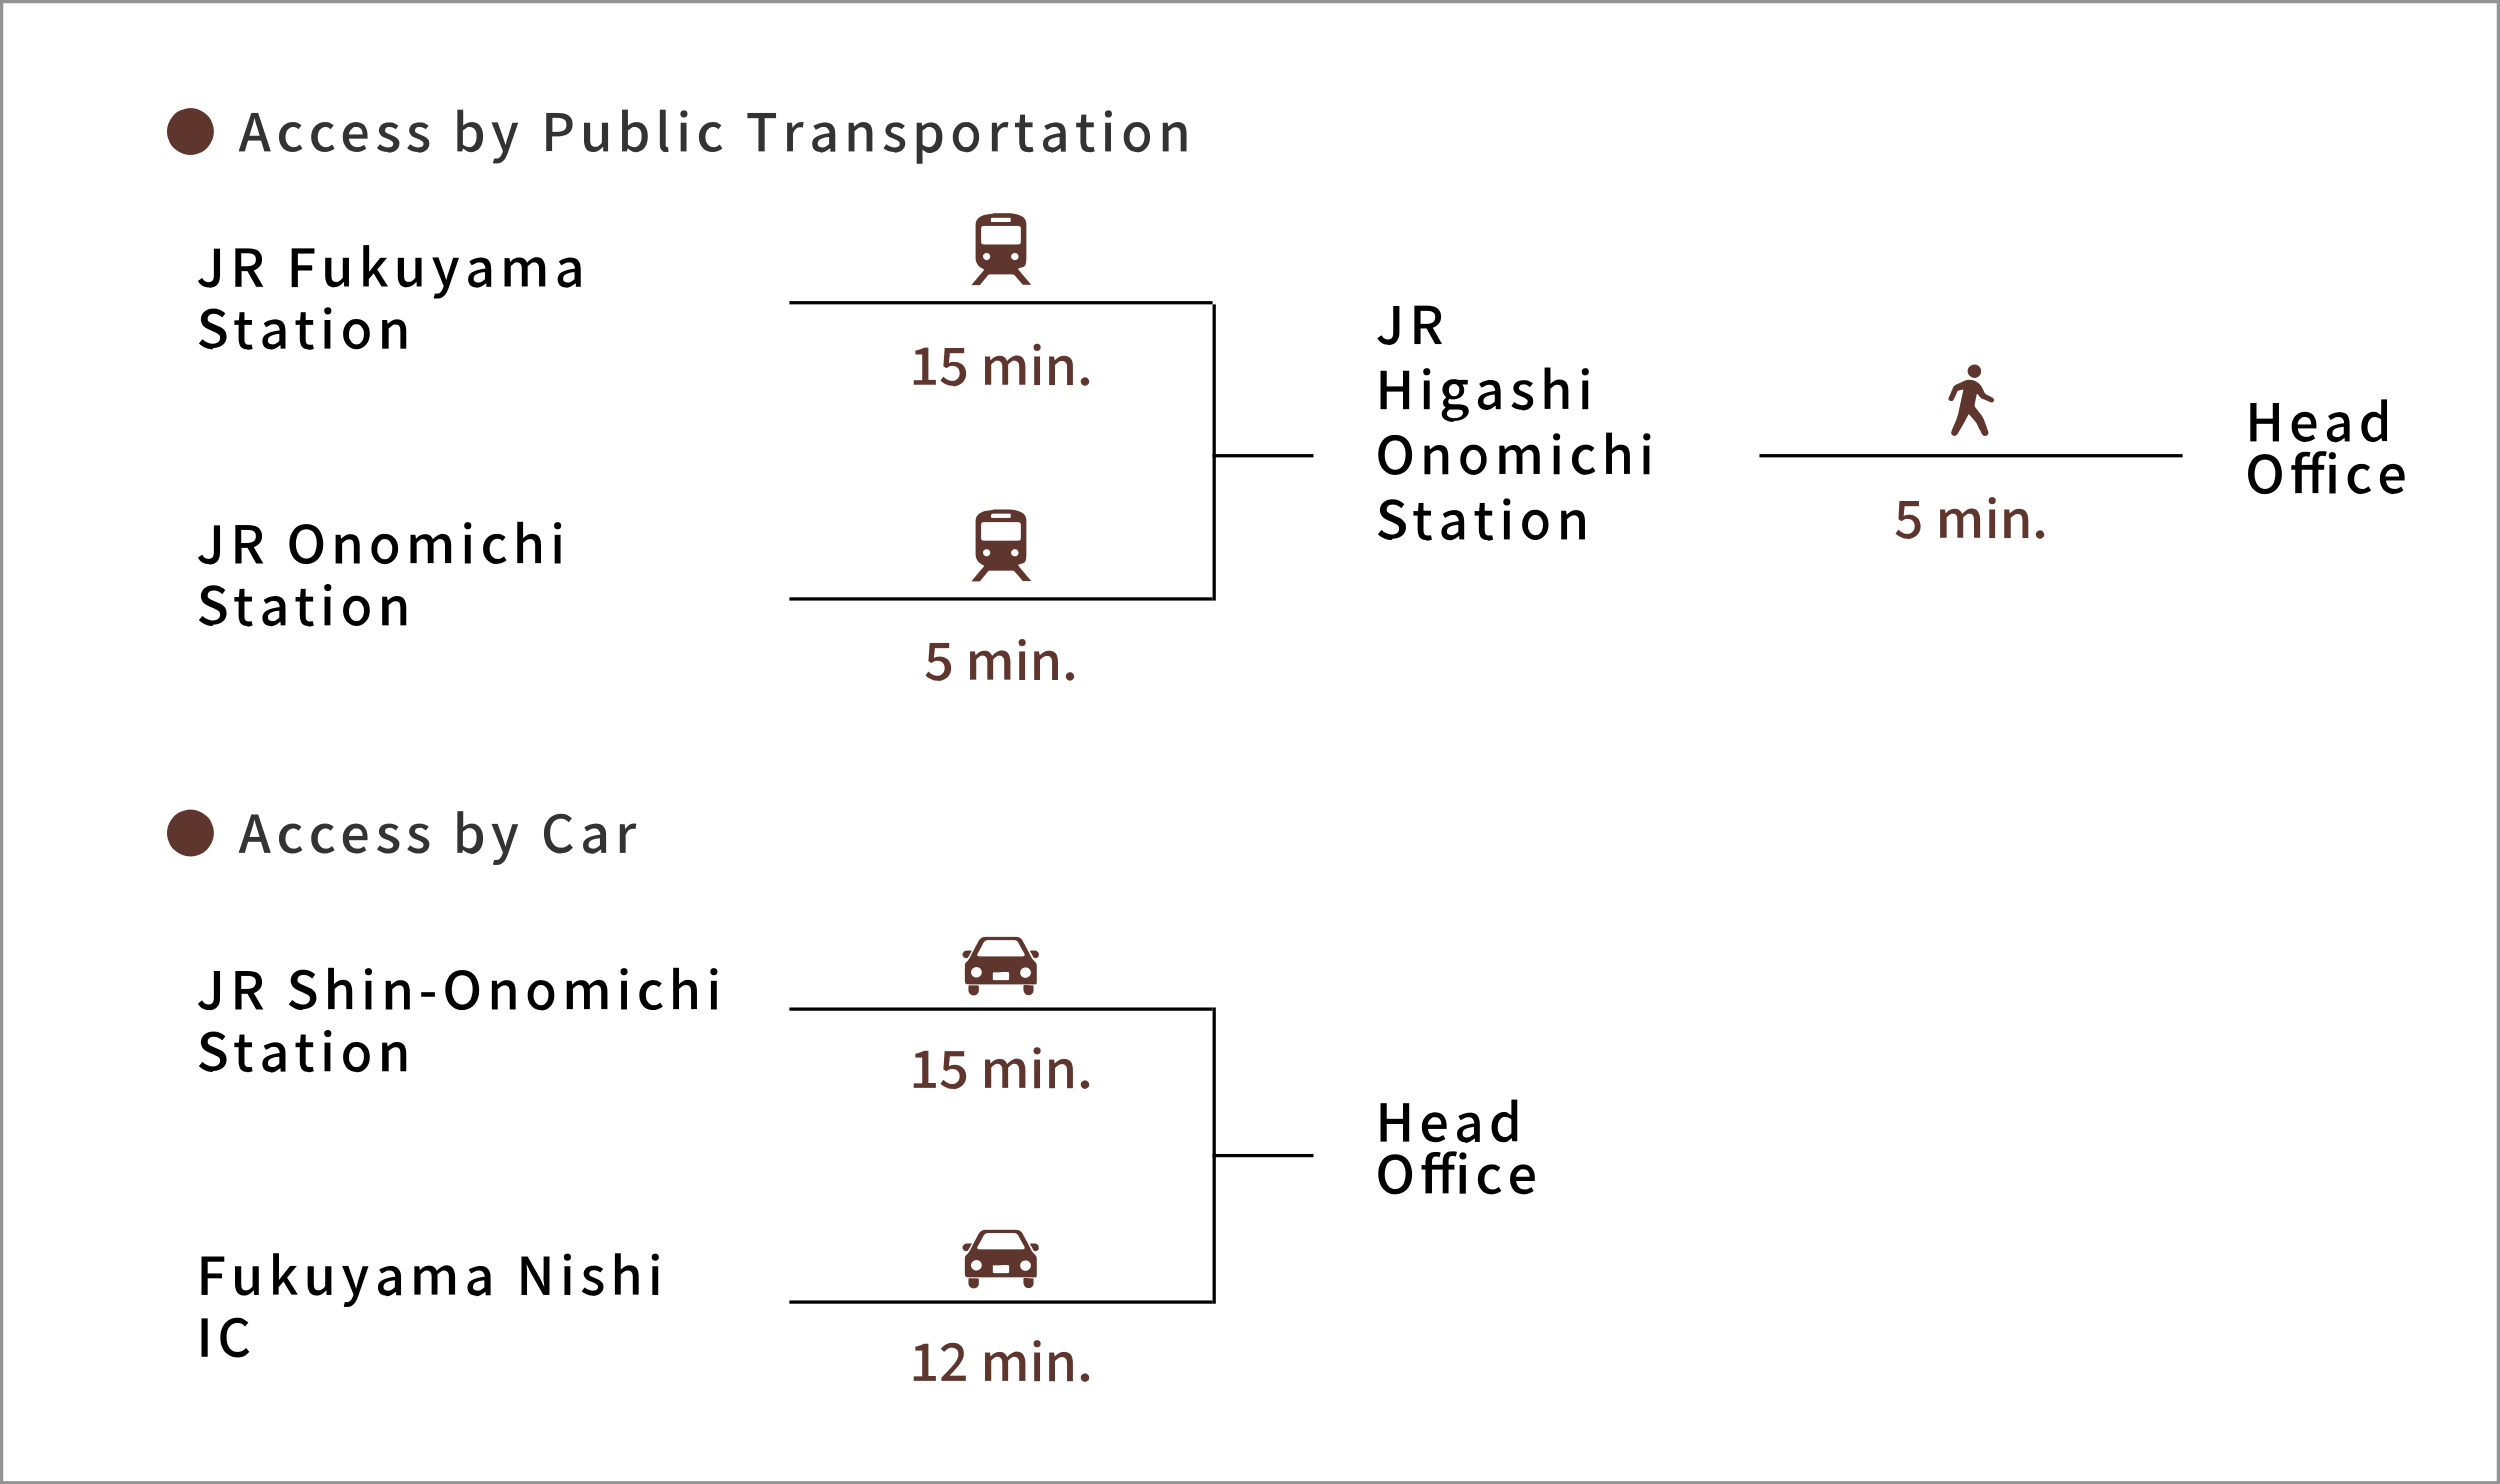 <svg xmlns="http://www.w3.org/2000/svg" id="_レイヤー_6" version="1.1" viewBox="0 0 768 456"><rect x="0" y="0" width="768" height="456" fill="#808080" stroke="none"/><!-- Generator: Adobe Illustrator 29.2.1, SVG Export Plug-In . SVG Version: 2.1.0 Build 116) --><defs><style> .st0 { fill: none; stroke: #000; } .st0, .st1 { stroke-miterlimit: 10; } .st2 { fill: #333; } .st3 { fill: #5f362e; } .st1 { fill: #fff; stroke: #939393; } </style></defs><rect class="st1" x=".5" y=".5" width="767" height="455"></rect><g><path class="st3" d="M295.8,292.8c.3-.6.7-.8,1.3-.8.4,0,.7,0,1.1,0s.4,0,.2.3c-.3.6-.6,1.2-1,1.8-.2.4-1,.3-1.4-.1-.1-.1-.2-.3-.3-.4v-.8h0Z"></path><path class="st3" d="M319.2,293.6c-.2.3-.4.6-.8.7-.6.2-.8,0-1.1-.5-.2-.5-.5-1-.8-1.4-.1-.3-.1-.4.2-.4.4,0,.9,0,1.3,0s.8.3,1.1.8v.8h0Z"></path><path class="st3" d="M307.5,302.4h-9.9c-1,0-1.2-.3-1.2-1.2v-4.5c0-.4,0-.7.3-1,1-.8,1.5-2,2.1-3.2.6-1.1,1.2-2.3,1.8-3.4.5-.9,1.2-1.3,2.1-1.3,3.1,0,6.3,0,9.4,0,.9,0,1.7.4,2.1,1.3.9,1.6,1.8,3.3,2.6,4.9.3.6.7,1,1.2,1.5.4.4.5.8.5,1.3,0,1.5,0,3,0,4.5s-.2,1-1,1.1c-.2,0-.4,0-.6,0h-9.5,0ZM307.5,293.8h6.5c.7,0,1-.3.6-1-.6-1-1.2-2.1-1.7-3.1-.3-.6-.8-.9-1.4-.9-2.7,0-5.3,0-8,0-.6,0-1.1.3-1.4.9-.5,1-1.1,2.1-1.7,3.1-.4.7-.2,1,.6,1h6.5,0ZM307.5,298.7h-2.1c-.3,0-.5.1-.4.4,0,.5,0,1,0,1.5s.1.5.4.5h4.2c.3,0,.4-.2.4-.5,0-.5,0-1,0-1.5,0-.4-.2-.5-.5-.5-.7,0-1.4,0-2.1,0h0ZM300,297.1c-.9,0-1.7.7-1.7,1.6s.8,1.6,1.6,1.6c.9,0,1.7-.7,1.7-1.6,0-.9-.7-1.6-1.6-1.6h0ZM315,300.4c.9,0,1.7-.8,1.7-1.6s-.7-1.6-1.6-1.6c-1,0-1.7.7-1.7,1.6,0,.9.7,1.6,1.6,1.6h0Z"></path><path class="st3" d="M297.5,303.6c0-1.1,0-.9.9-.9s1.2,0,1.8,0c.3,0,.5.1.5.5,0,.4,0,.8,0,1.2-.1.9-.8,1.4-1.6,1.4-.8,0-1.5-.6-1.6-1.5,0-.2,0-.4,0-.6h0Z"></path><path class="st3" d="M315.9,302.7h1.2c.2,0,.4,0,.4.3,0,.5,0,1,0,1.5-.2.8-.9,1.3-1.6,1.2-.8,0-1.3-.6-1.5-1.4,0-.4,0-.9,0-1.3s.1-.4.4-.4c.4,0,.8,0,1.2,0h0Z"></path></g><g><path class="st3" d="M295.8,382.8c.3-.6.7-.8,1.3-.8.4,0,.7,0,1.1,0s.4,0,.2.3c-.3.6-.6,1.2-1,1.8-.2.4-1,.3-1.4-.1-.1-.1-.2-.3-.3-.4v-.8h0Z"></path><path class="st3" d="M319.2,383.6c-.2.3-.4.6-.8.7-.6.2-.8,0-1.1-.5-.2-.5-.5-1-.8-1.4-.1-.3-.1-.4.2-.4.4,0,.9,0,1.3,0s.8.3,1.1.8v.8h0Z"></path><path class="st3" d="M307.5,392.4h-9.9c-1,0-1.2-.3-1.2-1.2v-4.5c0-.4,0-.7.3-1,1-.8,1.5-2,2.1-3.2.6-1.1,1.2-2.3,1.8-3.4.5-.9,1.2-1.3,2.1-1.3,3.1,0,6.3,0,9.4,0,.9,0,1.7.4,2.1,1.3.9,1.6,1.8,3.3,2.6,4.9.3.6.7,1,1.2,1.5.4.4.5.8.5,1.3,0,1.5,0,3,0,4.5s-.2,1-1,1.1c-.2,0-.4,0-.6,0h-9.5,0ZM307.5,383.8h6.5c.7,0,1-.3.6-1-.6-1-1.2-2.1-1.7-3.1-.3-.6-.8-.9-1.4-.9-2.7,0-5.3,0-8,0-.6,0-1.1.3-1.4.9-.5,1-1.1,2.1-1.7,3.1-.4.7-.2,1,.6,1h6.5,0ZM307.5,388.7h-2.1c-.3,0-.5.1-.4.4,0,.5,0,1,0,1.5s.1.5.4.5h4.2c.3,0,.4-.2.4-.5,0-.5,0-1,0-1.5,0-.4-.2-.5-.5-.5-.7,0-1.4,0-2.1,0h0ZM300,387.1c-.9,0-1.7.7-1.7,1.6s.8,1.6,1.6,1.6c.9,0,1.7-.7,1.7-1.6,0-.9-.7-1.6-1.6-1.6h0ZM315,390.4c.9,0,1.7-.8,1.7-1.6s-.7-1.6-1.6-1.6c-1,0-1.7.7-1.7,1.6,0,.9.7,1.6,1.6,1.6h0Z"></path><path class="st3" d="M297.5,393.6c0-1.1,0-.9.9-.9s1.2,0,1.8,0c.3,0,.5.1.5.5,0,.4,0,.8,0,1.2-.1.9-.8,1.4-1.6,1.4-.8,0-1.5-.6-1.6-1.5,0-.2,0-.4,0-.6h0Z"></path><path class="st3" d="M315.9,392.7h1.2c.2,0,.4,0,.4.3,0,.5,0,1,0,1.5-.2.8-.9,1.3-1.6,1.2-.8,0-1.3-.6-1.5-1.4,0-.4,0-.9,0-1.3s.1-.4.4-.4c.4,0,.8,0,1.2,0h0Z"></path></g><line class="st0" x1="540.5" y1="140" x2="670.5" y2="140"></line><path class="st3" d="M305.1,65.5h4.7c.1,0,.3,0,.4,0,1.2.1,2.5.3,3.6.9,1,.5,1.5,1.4,1.5,2.5,0,3.4,0,6.8,0,10.2s-.8,2.7-2.2,3.3c-.4.1-.4.2-.1.6,1.3,1.5,2.5,3,3.8,4.5h-2.6c-.8-1-1.6-1.9-2.5-2.9-.2-.2-.4-.3-.7-.3h-6.9c-.3,0-.5.1-.7.4-.8,1-1.6,1.9-2.4,2.9h-2.6c1.2-1.5,2.5-3,3.7-4.4.3-.4.3-.4-.1-.6-1.4-.6-2.3-1.8-2.3-3.3v-10.3c0-.9.4-1.7,1.1-2.2.7-.5,1.5-.8,2.3-.9.7-.1,1.4-.2,2.1-.3h0s0,0,0,0ZM307.5,69.4h-5.2c-.6,0-.9.2-.9.9v3.9c0,.7.2.9,1,.9h10.2c.8,0,1-.2,1-1v-3.8c0-.7-.3-.9-1-.9h-5.1,0ZM307.4,68.2h2.6c.5,0,.5,0,.5-.7s0-.6-.5-.6h-4.8c-.8,0-.8,0-.8.8s.1.5.5.5c.8,0,1.7,0,2.5,0h0s0,0,0,0ZM303.1,79.9c.6,0,1.1-.5,1.1-1.1s-.5-1.1-1.1-1.1-1.2.5-1.1,1.1c0,.6.5,1.1,1.1,1.1,0,0,0,0,0,0ZM311.8,79.9c.6,0,1.1-.4,1.1-1.1,0-.6-.5-1.1-1.1-1.1-.6,0-1.2.5-1.2,1.1,0,.6.5,1.1,1.1,1.1h0Z"></path><g><path class="st3" d="M600.4,134c-1-.4-1.2-.8-.8-1.8.2-.6.5-1.3.8-1.9,1.2-2.4,1.5-5.1,2.1-7.6.2-.9.4-1.8.6-2.7,0-.3,0-.4-.3-.3-.3.1-.7.2-1.1.3-.3,0-.4.2-.5.5-.3.7-.6,1.4-1,2.2-.3.6-1,.7-1.5.2-.2-.3-.2-.6,0-.8.4-1,.9-2.1,1.3-3.1.2-.4.5-.6.8-.8,1-.4,1.9-.9,2.9-1.3,1.7-.7,4.2.2,5.1,2,.3.5.5,1,.8,1.6.1.3.3.5.6.7.6.3,1.2.6,1.8.9.5.3.7.7.5,1.1-.2.4-.7.6-1.2.3-.7-.3-1.4-.7-2.2-.9-.6-.2-1-.8-1.4-1.3,0-.1-.2-.3-.3-.3-.2,0-.1.2-.2.4-.2,1-.4,1.9-.6,2.9,0,.3,0,.6.2.8.7.9,1.3,1.7,2,2.6.8,1.1,1,2.3,1.5,3.5.1.4.2.7.4,1.1.3.8.2,1.1-.5,1.6h-.8c-.2-.2-.4-.4-.6-.6-.2-.6-.5-1.1-.8-1.6-.4-.7-.6-1.5-1.1-2.1-.6-.7-1.2-1.4-1.8-2.1-.2-.3-.4-.3-.5,0-.9,1.9-2,3.7-3.1,5.6-.2.4-.5.7-.9.8h-.3,0s0,0,0,0Z"></path><path class="st3" d="M607.1,112c.9.4,1.5,1,1.5,2.1,0,1-.7,1.8-1.8,2-.9.1-1.8-.5-2.2-1.3-.4-1,0-2.2,1.1-2.6,0,0,.2,0,.3-.2h1.1Z"></path></g><path class="st3" d="M305.1,156.5h4.7c.1,0,.3,0,.4,0,1.2.1,2.5.3,3.6.9,1,.5,1.5,1.4,1.5,2.5,0,3.4,0,6.8,0,10.2s-.8,2.7-2.2,3.3c-.4.1-.4.2-.1.6,1.3,1.5,2.5,3,3.8,4.5h-2.6c-.8-1-1.6-1.9-2.5-2.9-.2-.2-.4-.3-.7-.3h-6.9c-.3,0-.5.1-.7.4-.8,1-1.6,1.9-2.4,2.9h-2.6c1.2-1.5,2.5-3,3.7-4.4.3-.4.3-.4-.1-.6-1.4-.6-2.3-1.8-2.3-3.3v-10.3c0-.9.4-1.7,1.1-2.2.7-.5,1.5-.8,2.3-.9.7-.1,1.4-.2,2.1-.3h0s0,0,0,0ZM307.5,160.4h-5.2c-.6,0-.9.2-.9.9v3.9c0,.7.2.9,1,.9h10.2c.8,0,1-.2,1-1v-3.8c0-.7-.3-.9-1-.9h-5.1,0ZM307.4,159.1h2.6c.5,0,.5,0,.5-.7s0-.6-.5-.6h-4.8q-.8,0-.8.8c0,.4.1.5.5.5.8,0,1.7,0,2.5,0h0s0,0,0,0ZM303.1,170.9c.6,0,1.1-.5,1.1-1.1s-.5-1.1-1.1-1.1-1.2.5-1.1,1.1c0,.6.5,1.1,1.1,1.1h0ZM311.8,170.9c.6,0,1.1-.4,1.1-1.1,0-.6-.5-1.1-1.1-1.1-.6,0-1.2.5-1.2,1.1,0,.6.5,1.1,1.1,1.1h0Z"></path><line class="st0" x1="242.5" y1="184" x2="372.5" y2="184"></line><line class="st0" x1="242.5" y1="93" x2="372.5" y2="93"></line><g><line class="st0" x1="373" y1="93.5" x2="373" y2="184.5"></line><line class="st0" x1="372.5" y1="140" x2="403.5" y2="140"></line></g><g><path d="M424.1,350.7v-11.8h1.9v4.8h5v-4.8h1.9v11.8h-1.9v-5.4h-5v5.4h-1.9Z"></path><path d="M441.1,350.9c-.8,0-1.5-.2-2.2-.5s-1.2-.9-1.5-1.6c-.4-.7-.6-1.5-.6-2.5s.1-1.4.3-1.9c.2-.6.5-1,.9-1.5.4-.4.8-.7,1.3-.9.5-.2,1-.3,1.5-.3.8,0,1.4.2,2,.5.5.4.9.8,1.2,1.5.3.6.4,1.4.4,2.2s0,.4,0,.5c0,.2,0,.3,0,.4h-5.7c0,.5.2,1,.4,1.4s.5.7.9.9.8.3,1.3.3.8,0,1.1-.2.7-.3,1-.5l.6,1.2c-.4.3-.9.5-1.4.7-.5.2-1,.3-1.6.3h0ZM438.6,345.5h4.2c0-.8-.2-1.3-.5-1.7s-.8-.6-1.5-.6-.7,0-1,.3c-.3.2-.6.5-.8.8-.2.4-.4.8-.4,1.3h0Z"></path><path d="M450.1,350.9c-.5,0-1-.1-1.3-.3-.4-.2-.7-.5-.9-.9-.2-.4-.3-.8-.3-1.3,0-1,.4-1.7,1.3-2.2.8-.5,2.2-.9,4-1.1,0-.3,0-.7-.2-.9-.1-.3-.3-.5-.5-.7s-.6-.3-1-.3-.9,0-1.3.3-.8.4-1.2.6l-.7-1.2c.3-.2.6-.4,1-.5.4-.2.8-.3,1.2-.4s.9-.2,1.3-.2c.7,0,1.3.1,1.8.4s.8.7,1,1.3c.2.5.3,1.2.3,2v5.3h-1.5v-1h-.2c-.4.3-.8.6-1.3.9s-1,.4-1.5.4h0ZM450.7,349.4c.4,0,.7,0,1.1-.3.3-.2.7-.4,1-.8v-2.1c-.9.1-1.5.2-2.1.4-.5.2-.9.4-1.1.7s-.3.5-.3.9.1.8.4,1c.3.2.6.3,1,.3h0Z"></path><path d="M461.9,350.9c-.7,0-1.4-.2-1.9-.5-.5-.4-1-.9-1.3-1.6s-.5-1.5-.5-2.5.2-1.8.5-2.5.8-1.2,1.4-1.6,1.2-.6,1.8-.6,1,0,1.3.3.7.4,1.1.7v-1.5c0,0,0-3.3,0-3.3h1.8v12.8h-1.5l-.2-1h0c-.3.3-.7.6-1.1.9s-.9.4-1.4.4h0ZM462.3,349.3c.4,0,.7,0,1-.3.3-.2.6-.4,1-.8v-4.3c-.3-.3-.6-.5-1-.6-.3-.1-.6-.2-1-.2s-.8.1-1.1.4-.6.6-.8,1.1c-.2.5-.3,1-.3,1.6s0,1.2.3,1.7c.2.5.4.8.7,1s.7.4,1.2.4h0Z"></path><path d="M428.6,366.9c-1,0-1.9-.2-2.7-.8s-1.4-1.2-1.8-2.1c-.4-.9-.7-2-.7-3.3s.2-2.4.7-3.3c.4-.9,1-1.6,1.8-2.1.8-.5,1.7-.7,2.7-.7s1.9.2,2.7.7c.8.5,1.4,1.2,1.8,2.1s.7,2,.7,3.3-.2,2.4-.7,3.3c-.4.9-1,1.6-1.8,2.1-.8.5-1.7.8-2.7.8ZM428.6,365.3c.6,0,1.2-.2,1.7-.6s.9-.9,1.1-1.6.4-1.5.4-2.4-.1-1.7-.4-2.4-.6-1.2-1.1-1.5-1-.5-1.7-.5-1.2.2-1.7.5-.9.9-1.1,1.5-.4,1.5-.4,2.4.1,1.7.4,2.4.6,1.2,1.1,1.6,1,.6,1.7.6Z"></path><path d="M436.7,359.3v-1.4h1.3c0-.1,8.8-.1,8.8-.1v1.5h-10.1ZM437.9,366.7v-9.7c0-.6.1-1.1.3-1.6.2-.5.5-.8,1-1.1.4-.3,1-.4,1.7-.4s.6,0,.9,0,.5.1.8.2l-.4,1.4c-.2,0-.4-.1-.5-.2s-.4,0-.6,0c-.4,0-.7.1-.9.4-.2.3-.3.7-.3,1.2v9.7h-1.8ZM443.2,366.7v-9.9c0-.6.1-1.1.3-1.6s.5-.8.9-1.1c.4-.3.9-.4,1.6-.4s.6,0,.9,0c.3,0,.5.1.7.2l-.4,1.4c-.3-.1-.6-.2-1-.2s-.7.1-.9.4-.3.6-.3,1.2v9.9h-1.8,0ZM449.4,356.2c-.3,0-.6-.1-.8-.3-.2-.2-.3-.5-.3-.8s.1-.6.3-.8c.2-.2.5-.3.8-.3s.6.1.8.3c.2.2.3.5.3.8s-.1.6-.3.8c-.2.2-.5.3-.8.3ZM448.4,366.7v-8.8h1.9v8.8h-1.9Z"></path><path d="M458.2,366.9c-.8,0-1.5-.2-2.1-.5s-1.1-.9-1.5-1.6c-.4-.7-.6-1.5-.6-2.5s.2-1.8.6-2.5c.4-.7.9-1.2,1.6-1.6.7-.4,1.4-.5,2.1-.5s1.1.1,1.5.3c.4.2.8.4,1.1.7l-.9,1.2c-.2-.2-.5-.4-.7-.5-.3-.1-.5-.2-.8-.2-.5,0-.9.1-1.3.4s-.7.6-.9,1.1c-.2.5-.3,1-.3,1.6s.1,1.2.3,1.6c.2.5.5.8.9,1.1.4.3.8.4,1.3.4s.7,0,1-.2c.3-.1.6-.3.9-.6l.8,1.2c-.4.4-.9.6-1.4.8-.5.2-1,.3-1.5.3h0Z"></path><path d="M468.2,366.9c-.8,0-1.5-.2-2.2-.5s-1.2-.9-1.5-1.6c-.4-.7-.6-1.5-.6-2.5s.1-1.4.3-1.9c.2-.6.5-1,.9-1.5.4-.4.8-.7,1.3-.9.5-.2,1-.3,1.5-.3.8,0,1.4.2,2,.5.5.4.9.8,1.2,1.5.3.6.4,1.4.4,2.2s0,.4,0,.5c0,.2,0,.3,0,.4h-5.7c0,.5.2,1,.4,1.4s.5.7.9.9.8.3,1.3.3.8,0,1.1-.2.7-.3,1-.5l.6,1.2c-.4.3-.9.5-1.4.7-.5.2-1,.3-1.6.3h0ZM465.7,361.5h4.2c0-.8-.2-1.3-.5-1.7s-.8-.6-1.5-.6-.7,0-1,.3c-.3.2-.6.5-.8.8-.2.4-.4.8-.4,1.3h0Z"></path></g><line class="st0" x1="242.5" y1="310" x2="372.5" y2="310"></line><line class="st0" x1="242.5" y1="400" x2="372.5" y2="400"></line><line class="st0" x1="373" y1="400.5" x2="373" y2="309.5"></line><line class="st0" x1="372.5" y1="355" x2="403.5" y2="355"></line><g><path class="st3" d="M280.7,118.3v-1.5h2.6v-7.9h-2.1v-1.2c.5-.1,1-.2,1.5-.4.4-.1.8-.3,1.1-.5h1.4v9.9h2.3v1.5h-6.7Z"></path><path class="st3" d="M292.8,118.5c-.6,0-1.1,0-1.6-.2s-.9-.3-1.3-.6c-.4-.2-.7-.5-1-.8l.9-1.2c.2.2.5.4.7.6s.6.3.9.5c.3.1.7.2,1.1.2s.8,0,1.2-.3.6-.5.8-.8c.2-.3.3-.8.3-1.2,0-.7-.2-1.3-.6-1.7-.4-.4-1-.6-1.6-.6s-.7,0-1,.2-.6.3-.9.5l-.9-.6.4-5.6h6v1.6h-4.4l-.3,3c.3-.1.5-.2.8-.3s.5,0,.9,0c.7,0,1.3.1,1.8.4.5.2,1,.6,1.3,1.2.3.5.5,1.2.5,2s-.2,1.5-.6,2.1-.9,1-1.5,1.3c-.6.3-1.2.5-1.9.5h0Z"></path><path class="st3" d="M302.6,118.3v-8.8h1.5l.2,1.2h0c.4-.4.8-.8,1.2-1s.9-.4,1.5-.4,1.2.1,1.5.4c.4.3.7.7.9,1.2.4-.5.9-.9,1.4-1.2s1-.5,1.5-.5c.9,0,1.6.3,2,.9s.7,1.5.7,2.6v5.5h-1.9v-5.3c0-.8-.1-1.3-.4-1.6-.2-.3-.6-.5-1.1-.5s-.6,0-.9.3c-.3.2-.7.5-1,.9v6.2h-1.8v-5.3c0-.8-.1-1.3-.4-1.6-.2-.3-.6-.5-1.1-.5s-.6,0-.9.3-.7.5-1,.9v6.2h-1.8,0Z"></path><path class="st3" d="M318.6,107.8c-.4,0-.6,0-.8-.3-.2-.2-.3-.5-.3-.8s.1-.6.3-.8.5-.3.8-.3.6,0,.8.3c.2.2.3.5.3.8s-.1.6-.3.8c-.2.2-.5.3-.8.3ZM317.7,118.3v-8.8h1.8v8.8h-1.8Z"></path><path class="st3" d="M322.3,118.3v-8.8h1.5l.2,1.2h0c.4-.4.8-.7,1.3-1,.5-.3,1-.4,1.6-.4.9,0,1.6.3,2.1.9s.6,1.5.6,2.6v5.5h-1.8v-5.3c0-.8-.1-1.3-.4-1.6-.2-.3-.6-.5-1.1-.5s-.8,0-1.1.3-.7.5-1.1.9v6.2h-1.8Z"></path><path class="st3" d="M333.3,118.5c-.3,0-.6-.1-.9-.4-.2-.2-.4-.6-.4-.9s.1-.7.4-.9.5-.4.9-.4.6.1.9.4c.2.2.4.6.4.9s-.1.7-.4.9-.5.4-.9.4Z"></path></g><g><path class="st3" d="M51.3,40.4c0-1,.2-1.9.6-2.8.4-.9.9-1.6,1.5-2.3s1.4-1.2,2.3-1.5,1.8-.6,2.8-.6,1.9.2,2.8.6c.9.4,1.6.9,2.3,1.5.7.7,1.2,1.4,1.5,2.3.4.9.6,1.8.6,2.8s-.2,1.9-.6,2.8c-.4.9-.9,1.6-1.5,2.3-.7.7-1.4,1.2-2.3,1.5-.9.4-1.8.6-2.8.6s-1.9-.2-2.8-.6c-.9-.4-1.6-.9-2.3-1.5-.7-.7-1.2-1.4-1.5-2.3-.4-.9-.6-1.8-.6-2.8Z"></path><path class="st2" d="M73.3,46.5l3.9-11.8h2.1l3.9,11.8h-2l-1.9-6.4c-.2-.6-.4-1.3-.6-1.9-.2-.7-.4-1.3-.5-2h0c-.2.7-.3,1.3-.5,2-.2.7-.4,1.3-.6,1.9l-1.9,6.4h-1.9ZM75.6,43.2v-1.5h5.5v1.5h-5.5Z"></path><path class="st2" d="M89.9,46.7c-.8,0-1.5-.2-2.1-.5s-1.1-.9-1.5-1.6c-.4-.7-.6-1.5-.6-2.5s.2-1.8.6-2.5c.4-.7.9-1.2,1.6-1.6.7-.4,1.4-.5,2.1-.5s1.1,0,1.5.3c.4.2.8.4,1.1.7l-.9,1.2c-.2-.2-.5-.4-.7-.5-.3-.1-.5-.2-.8-.2-.5,0-.9.1-1.3.4s-.7.6-.9,1.1-.3,1-.3,1.6.1,1.2.3,1.6.5.8.9,1.1c.4.3.8.4,1.3.4s.7,0,1-.2c.3-.2.6-.3.9-.6l.8,1.2c-.4.4-.9.6-1.4.8-.5.2-1,.3-1.5.3h0Z"></path><path class="st2" d="M99.8,46.7c-.8,0-1.5-.2-2.1-.5s-1.1-.9-1.5-1.6c-.4-.7-.6-1.5-.6-2.5s.2-1.8.6-2.5c.4-.7.9-1.2,1.6-1.6.7-.4,1.4-.5,2.1-.5s1.1,0,1.5.3c.4.2.8.4,1.1.7l-.9,1.2c-.2-.2-.5-.4-.7-.5-.3-.1-.5-.2-.8-.2-.5,0-.9.1-1.3.4s-.7.6-.9,1.1-.3,1-.3,1.6.1,1.2.3,1.6.5.8.9,1.1c.4.3.8.4,1.3.4s.7,0,1-.2c.3-.2.6-.3.9-.6l.8,1.2c-.4.4-.9.6-1.4.8-.5.2-1,.3-1.5.3h0Z"></path><path class="st2" d="M109.7,46.7c-.8,0-1.5-.2-2.2-.5s-1.2-.9-1.6-1.6c-.4-.7-.6-1.5-.6-2.5s.1-1.4.3-1.9c.2-.6.5-1.1.9-1.5.4-.4.8-.7,1.3-.9s1-.3,1.5-.3c.8,0,1.4.2,2,.5s.9.8,1.2,1.5.4,1.3.4,2.2,0,.3,0,.5,0,.3,0,.4h-5.7c0,.5.2,1,.4,1.4.2.4.6.7.9.9s.8.3,1.3.3.8,0,1.1-.2.7-.3,1-.5l.6,1.2c-.4.3-.9.5-1.3.7-.5.2-1,.3-1.6.3h0ZM107.2,41.3h4.2c0-.8-.2-1.3-.5-1.7s-.8-.6-1.5-.6-.7,0-1,.3-.6.5-.8.8-.4.8-.4,1.3h0Z"></path><path class="st2" d="M119.1,46.7c-.6,0-1.2-.1-1.8-.3s-1.1-.5-1.5-.9l.9-1.2c.4.3.8.6,1.2.7.4.2.8.3,1.3.3s.9-.1,1.2-.3.4-.5.4-.8,0-.5-.3-.7c-.2-.2-.4-.3-.7-.5s-.6-.3-.9-.4c-.4-.2-.8-.3-1.2-.5s-.7-.5-.9-.8c-.2-.3-.4-.7-.4-1.2s.1-.9.4-1.3c.2-.4.6-.7,1.1-.9s1-.3,1.7-.3,1.1,0,1.6.3.9.5,1.2.7l-.8,1.1c-.3-.2-.6-.4-.9-.5s-.7-.2-1-.2-.8,0-1.1.3-.3.5-.3.8,0,.5.3.6c.2.2.4.3.7.4s.6.2.9.4c.3.1.6.2.9.4s.6.3.8.5c.2.2.4.4.6.7.2.3.2.6.2,1s-.1.9-.4,1.4c-.3.4-.6.7-1.1,1-.5.2-1.1.4-1.8.4h0Z"></path><path class="st2" d="M128.4,46.7c-.6,0-1.2-.1-1.8-.3s-1.1-.5-1.5-.9l.9-1.2c.4.3.8.6,1.2.7.4.2.8.3,1.3.3s.9-.1,1.2-.3.4-.5.4-.8,0-.5-.3-.7c-.2-.2-.4-.3-.7-.5s-.6-.3-.9-.4c-.4-.2-.8-.3-1.2-.5-.4-.2-.7-.5-.9-.8s-.4-.7-.4-1.2.1-.9.4-1.3c.2-.4.6-.7,1.1-.9s1-.3,1.7-.3,1.1,0,1.6.3.9.5,1.2.7l-.9,1.1c-.3-.2-.6-.4-.9-.5s-.7-.2-1-.2-.8,0-1.1.3c-.2.2-.3.5-.3.8s0,.5.3.6.4.3.7.4c.3.1.6.2.9.4.3.1.6.2.9.4.3.1.6.3.8.5.2.2.4.4.6.7.1.3.2.6.2,1s-.1.9-.4,1.4-.6.7-1.1,1-1.1.4-1.8.4h0Z"></path><path class="st2" d="M144.6,46.7c-.4,0-.8,0-1.2-.3s-.8-.5-1.2-.8h0l-.2.9h-1.5v-12.8h1.8v4.9c.3-.3.7-.6,1.2-.8.4-.2.9-.3,1.4-.3.8,0,1.4.2,1.9.5s.9.9,1.2,1.6c.3.7.4,1.5.4,2.4s-.2,1.9-.5,2.6c-.4.7-.8,1.3-1.4,1.6s-1.2.6-1.9.6h0ZM144.2,45.2c.4,0,.8-.1,1.1-.4.3-.2.6-.6.8-1.1s.3-1,.3-1.7,0-1.2-.2-1.6c-.1-.4-.4-.8-.7-1-.3-.2-.7-.4-1.2-.4s-.7,0-1,.3c-.3.2-.7.5-1.1.8v4.3c.3.3.7.5,1,.6s.6.2.9.2Z"></path><path class="st2" d="M152.5,50.2c-.2,0-.4,0-.6,0s-.3,0-.5-.1l.4-1.4c0,0,.2,0,.3,0,.1,0,.2,0,.4,0,.5,0,.9-.2,1.1-.5.3-.3.5-.7.7-1.2l.2-.6-3.5-8.8h1.9l1.6,4.5c.1.4.3.8.4,1.2.1.4.3.8.4,1.3h0c.1-.4.2-.8.3-1.2s.2-.8.4-1.2l1.4-4.5h1.8l-3.2,9.3c-.2.6-.5,1.2-.8,1.7s-.7.8-1.1,1.1-.9.4-1.6.4h0Z"></path><path class="st2" d="M167.8,46.5v-11.8h3.6c.9,0,1.7.1,2.3.3.7.2,1.2.6,1.6,1.1s.6,1.2.6,2.1-.2,1.5-.6,2.1c-.4.5-.9,1-1.6,1.2s-1.4.4-2.3.4h-1.8v4.5h-1.9,0ZM169.6,40.5h1.6c.9,0,1.6-.2,2.1-.5s.7-.9.7-1.7-.2-1.3-.7-1.6-1.2-.5-2.1-.5h-1.5v4.3Z"></path><path class="st2" d="M182.2,46.7c-.9,0-1.6-.3-2.1-.9-.4-.6-.7-1.5-.7-2.6v-5.5h1.9v5.3c0,.8.1,1.3.4,1.6.2.3.6.5,1.1.5s.8,0,1.1-.3c.3-.2.7-.5,1-1v-6.1h1.9v8.8h-1.5v-1.3h-.2c-.4.5-.8.8-1.3,1.1s-1,.4-1.6.4h0Z"></path><path class="st2" d="M195.2,46.7c-.4,0-.8,0-1.2-.3s-.8-.5-1.2-.8h0l-.2.9h-1.5v-12.8h1.8v4.9c.3-.3.7-.6,1.2-.8.4-.2.9-.3,1.4-.3.8,0,1.4.2,1.9.5s.9.9,1.2,1.6c.3.7.4,1.5.4,2.4s-.2,1.9-.5,2.6c-.4.7-.8,1.3-1.4,1.6s-1.2.6-1.9.6h0ZM194.9,45.2c.4,0,.8-.1,1.1-.4.3-.2.6-.6.8-1.1s.3-1,.3-1.7,0-1.2-.2-1.6c-.1-.4-.4-.8-.7-1-.3-.2-.7-.4-1.2-.4s-.7,0-1,.3c-.3.2-.7.5-1.1.8v4.3c.3.3.7.5,1,.6s.6.2.9.2Z"></path><path class="st2" d="M204.6,46.7c-.4,0-.8,0-1.1-.3s-.5-.5-.6-.8-.2-.8-.2-1.2v-10.7h1.8v10.8c0,.2,0,.4.1.5,0,0,.2.2.3.2h.1s.1,0,.2,0l.2,1.4c-.1,0-.2,0-.4.1s-.4,0-.6,0h0Z"></path><path class="st2" d="M210.1,36.1c-.4,0-.6,0-.8-.3-.2-.2-.3-.5-.3-.8s.1-.6.3-.8c.2-.2.5-.3.8-.3s.6,0,.8.3c.2.2.3.5.3.8s-.1.6-.3.8c-.2.2-.5.3-.8.3ZM209.1,46.5v-8.8h1.8v8.8h-1.8Z"></path><path class="st2" d="M218.9,46.7c-.8,0-1.5-.2-2.1-.5s-1.1-.9-1.5-1.6c-.4-.7-.6-1.5-.6-2.5s.2-1.8.6-2.5c.4-.7.9-1.2,1.6-1.6s1.4-.5,2.1-.5,1.1,0,1.5.3c.4.2.8.4,1.1.7l-.9,1.2c-.2-.2-.5-.4-.7-.5-.3-.1-.5-.2-.8-.2-.5,0-.9.1-1.3.4s-.7.6-.9,1.1c-.2.5-.3,1-.3,1.6s.1,1.2.3,1.6.5.8.9,1.1c.4.3.8.4,1.3.4s.7,0,1-.2c.3-.2.6-.3.9-.6l.8,1.2c-.4.4-.9.6-1.4.8-.5.2-1,.3-1.5.3h0Z"></path><path class="st2" d="M233,46.5v-10.2h-3.4v-1.6h8.8v1.6h-3.5v10.2h-1.9,0Z"></path><path class="st2" d="M241.8,46.5v-8.8h1.5l.2,1.6h0c.3-.6.7-1,1.1-1.3s.9-.5,1.4-.5.4,0,.5,0,.3,0,.4.1l-.3,1.6c-.2,0-.3,0-.4-.1-.1,0-.3,0-.5,0-.4,0-.7.1-1.1.4-.4.3-.7.8-1,1.5v5.5h-1.8Z"></path><path class="st2" d="M252,46.7c-.5,0-.9-.1-1.3-.3s-.7-.5-.9-.9c-.2-.4-.3-.8-.3-1.3,0-1,.4-1.7,1.3-2.2s2.2-.9,4-1.1c0-.3,0-.7-.2-.9s-.3-.5-.5-.7-.6-.3-1-.3-.9,0-1.3.3c-.4.2-.8.4-1.2.6l-.7-1.2c.3-.2.6-.4,1-.5.4-.2.8-.3,1.2-.4s.9-.2,1.3-.2c.7,0,1.3.2,1.8.4.5.3.8.7,1.1,1.3.2.5.3,1.2.3,2v5.3h-1.5v-1h-.2c-.4.3-.8.6-1.3.9-.5.2-1,.4-1.5.4h0ZM252.6,45.3c.4,0,.7,0,1.1-.3.3-.2.7-.4,1-.8v-2.1c-.9,0-1.6.2-2.1.4s-.9.4-1.1.7-.3.5-.3.9.1.8.4.9c.3.2.6.3,1,.3h0Z"></path><path class="st2" d="M260.7,46.5v-8.8h1.5l.2,1.2h0c.4-.4.8-.7,1.3-1,.5-.3,1-.4,1.6-.4.9,0,1.6.3,2.1.9.4.6.6,1.5.6,2.6v5.5h-1.8v-5.3c0-.8-.1-1.3-.4-1.6-.2-.3-.6-.5-1.1-.5s-.8,0-1.1.3-.7.5-1.1.9v6.2s-1.8,0-1.8,0Z"></path><path class="st2" d="M274.7,46.7c-.6,0-1.2-.1-1.8-.3s-1.1-.5-1.5-.9l.9-1.2c.4.3.8.6,1.2.7.4.2.8.3,1.3.3s.9-.1,1.2-.3.4-.5.4-.8,0-.5-.3-.7c-.2-.2-.4-.3-.7-.5-.3-.1-.6-.3-.9-.4-.4-.2-.8-.3-1.2-.5s-.7-.5-.9-.8c-.2-.3-.4-.7-.4-1.2s.1-.9.4-1.3c.2-.4.6-.7,1.1-.9s1-.3,1.7-.3,1.1,0,1.6.3.9.5,1.2.7l-.9,1.1c-.3-.2-.6-.4-.9-.5s-.7-.2-1-.2-.9,0-1.1.3-.4.5-.4.8,0,.5.3.6c.2.2.4.3.7.4s.6.2.9.4c.3.1.6.2.9.4s.6.3.8.5c.2.2.5.4.6.7.1.3.2.6.2,1s-.1.9-.4,1.4c-.3.4-.6.7-1.1,1-.5.2-1.1.4-1.8.4h0Z"></path><path class="st2" d="M281.6,50.1v-12.4h1.5l.2,1h0c.4-.3.8-.6,1.3-.8.5-.2.9-.3,1.4-.3.7,0,1.4.2,1.9.6.5.4.9.9,1.2,1.6.3.7.4,1.5.4,2.4s-.2,1.9-.5,2.6c-.4.7-.8,1.3-1.4,1.6s-1.2.6-1.9.6-.8,0-1.2-.3c-.4-.2-.8-.4-1.1-.7v1.5s0,2.8,0,2.8h-1.8,0ZM285.4,45.2c.4,0,.8-.1,1.1-.4.3-.2.6-.6.8-1.1.2-.5.3-1,.3-1.7s0-1.2-.2-1.6c-.1-.4-.4-.8-.7-1-.3-.2-.7-.4-1.2-.4s-.7,0-1,.3-.7.5-1.1.8v4.3c.3.3.7.5,1,.6.3.1.6.2.9.2h0Z"></path><path class="st2" d="M296.8,46.7c-.7,0-1.4-.2-2-.5s-1.1-.9-1.5-1.6c-.4-.7-.6-1.5-.6-2.5s.2-1.8.6-2.5c.4-.7.9-1.2,1.5-1.6.6-.4,1.3-.5,2-.5s1,0,1.5.3c.5.2.9.5,1.3.9.4.4.7.9.9,1.5s.3,1.2.3,2-.2,1.8-.6,2.5c-.4.7-.9,1.2-1.5,1.6-.6.4-1.3.5-2,.5h0ZM296.8,45.2c.5,0,.9-.1,1.2-.4.3-.3.6-.6.8-1.1.2-.5.3-1,.3-1.6s0-1.2-.3-1.6-.4-.8-.8-1.1-.7-.4-1.2-.4-.9.1-1.2.4-.6.6-.8,1.1-.3,1-.3,1.6,0,1.2.3,1.6.4.8.8,1.1c.3.3.7.4,1.2.4Z"></path><path class="st2" d="M304.7,46.5v-8.8h1.5l.2,1.6h0c.3-.6.7-1,1.1-1.3s.9-.5,1.4-.5.4,0,.5,0,.3,0,.4.1l-.3,1.6c-.2,0-.3,0-.4-.1s-.3,0-.5,0c-.4,0-.7.1-1.1.4-.4.3-.7.8-1,1.5v5.5h-1.8Z"></path><path class="st2" d="M315.8,46.7c-.7,0-1.2-.1-1.6-.4-.4-.3-.7-.6-.8-1.1-.2-.5-.3-1-.3-1.6v-4.5h-1.3v-1.4h1.4c0-.1.2-2.5.2-2.5h1.5v2.4h2.3v1.5h-2.3v4.5c0,.5.1.9.3,1.2.2.3.5.4,1,.4s.3,0,.5,0,.3,0,.5-.1l.3,1.4c-.2,0-.5.2-.8.2s-.6.1-.9.1Z"></path><path class="st2" d="M322.9,46.7c-.5,0-1-.1-1.3-.3-.4-.2-.7-.5-.9-.9-.2-.4-.3-.8-.3-1.3,0-1,.4-1.7,1.3-2.2s2.2-.9,4-1.1c0-.3,0-.7-.2-.9s-.3-.5-.5-.7-.6-.3-1-.3-.9,0-1.3.3-.8.4-1.2.6l-.7-1.2c.3-.2.6-.4,1-.5.4-.2.8-.3,1.2-.4.4-.1.9-.2,1.3-.2.7,0,1.3.2,1.8.4.5.3.8.7,1,1.3.2.5.3,1.2.3,2v5.3h-1.5v-1h-.2c-.4.3-.8.6-1.3.9-.5.2-1,.4-1.5.4ZM323.4,45.3c.4,0,.7,0,1.1-.3.3-.2.7-.4,1-.8v-2.1c-.9,0-1.5.2-2.1.4s-.9.4-1.1.7-.3.5-.3.9.1.8.4.9.6.3,1,.3h0Z"></path><path class="st2" d="M334.6,46.7c-.7,0-1.2-.1-1.6-.4-.4-.3-.7-.6-.8-1.1s-.3-1-.3-1.6v-4.5h-1.3v-1.4h1.4c0-.1.2-2.5.2-2.5h1.5v2.4h2.3v1.5h-2.3v4.5c0,.5.1.9.3,1.2.2.3.5.4,1,.4s.3,0,.5,0,.3,0,.5-.1l.3,1.4c-.2,0-.5.2-.8.2s-.6.1-.9.1Z"></path><path class="st2" d="M340.5,36.1c-.4,0-.6,0-.8-.3s-.3-.5-.3-.8.1-.6.3-.8c.2-.2.5-.3.8-.3s.6,0,.8.3c.2.2.3.5.3.8s-.1.6-.3.8c-.2.2-.5.3-.8.3ZM339.5,46.5v-8.8h1.8v8.8h-1.8Z"></path><path class="st2" d="M349.3,46.7c-.7,0-1.4-.2-2-.5s-1.1-.9-1.5-1.6c-.4-.7-.6-1.5-.6-2.5s.2-1.8.6-2.5c.4-.7.9-1.2,1.5-1.6.6-.4,1.3-.5,2-.5s1,0,1.5.3c.5.2.9.5,1.3.9.4.4.7.9.9,1.5s.3,1.2.3,2-.2,1.8-.6,2.5c-.4.7-.9,1.2-1.5,1.6-.6.4-1.3.5-2,.5h0ZM349.3,45.2c.5,0,.9-.1,1.2-.4.3-.3.6-.6.8-1.1.2-.5.3-1,.3-1.6s0-1.2-.3-1.6-.4-.8-.8-1.1-.7-.4-1.2-.4-.9.1-1.2.4-.6.6-.8,1.1-.3,1-.3,1.6,0,1.2.3,1.6.4.8.8,1.1c.3.3.7.4,1.2.4Z"></path><path class="st2" d="M357.2,46.5v-8.8h1.5l.2,1.2h0c.4-.4.8-.7,1.3-1,.5-.3,1-.4,1.6-.4.9,0,1.6.3,2.1.9.4.6.6,1.5.6,2.6v5.5h-1.8v-5.3c0-.8-.1-1.3-.4-1.6s-.6-.5-1.1-.5-.8,0-1.1.3-.7.5-1.1.9v6.2s-1.8,0-1.8,0Z"></path></g><g><path class="st3" d="M288.2,209.1c-.6,0-1.1,0-1.6-.2s-.9-.4-1.3-.6c-.4-.2-.7-.5-1-.8l.9-1.2c.2.2.5.4.7.6s.6.3.9.5c.3.1.7.2,1.1.2s.8,0,1.2-.3.6-.5.8-.8c.2-.4.3-.8.3-1.2,0-.7-.2-1.3-.6-1.7-.4-.4-1-.6-1.6-.6s-.7,0-1,.2c-.3.1-.6.3-.9.5l-.9-.6.4-5.6h6v1.6h-4.4l-.3,3c.3-.1.5-.2.8-.3.3,0,.5-.1.9-.1.7,0,1.3.1,1.8.4.5.2,1,.6,1.3,1.2.3.5.5,1.2.5,2s-.2,1.5-.6,2.1c-.4.6-.9,1-1.5,1.3-.6.3-1.2.5-1.9.5h0Z"></path><path class="st3" d="M298,208.9v-8.8h1.5l.2,1.2h0c.4-.4.8-.8,1.2-1s.9-.4,1.5-.4,1.2.1,1.5.4.7.7.9,1.2c.4-.5.9-.9,1.4-1.2s1-.5,1.5-.5c.9,0,1.6.3,2,.9.4.6.7,1.5.7,2.6v5.5h-1.9v-5.3c0-.8-.1-1.3-.4-1.6s-.6-.5-1.1-.5-.6.1-.9.3c-.3.2-.7.5-1,.9v6.2h-1.8v-5.3c0-.8-.1-1.3-.4-1.6-.2-.3-.6-.5-1.1-.5s-.6.1-.9.3c-.3.2-.7.5-1,.9v6.2h-1.8,0Z"></path><path class="st3" d="M314,198.5c-.4,0-.6-.1-.8-.3s-.3-.5-.3-.8.1-.6.3-.8.5-.3.8-.3.6.1.8.3c.2.2.3.5.3.8s-.1.6-.3.8c-.2.2-.5.3-.8.3ZM313.1,208.9v-8.8h1.8v8.8h-1.8Z"></path><path class="st3" d="M317.7,208.9v-8.8h1.5l.2,1.2h0c.4-.4.8-.7,1.3-1,.5-.3,1-.4,1.6-.4.9,0,1.6.3,2.1.9.4.6.6,1.5.6,2.6v5.5h-1.8v-5.3c0-.8-.1-1.3-.4-1.6-.2-.3-.6-.5-1.1-.5s-.8.1-1.1.3-.7.5-1.1.9v6.2h-1.8Z"></path><path class="st3" d="M328.7,209.1c-.3,0-.6-.1-.9-.4-.2-.2-.4-.6-.4-.9s.1-.7.4-.9.5-.4.9-.4.6.1.9.4c.2.2.4.6.4.9s-.1.7-.4.9-.5.4-.9.4Z"></path></g><g><path class="st3" d="M280.7,334.3v-1.5h2.6v-7.9h-2.1v-1.2c.5-.1,1-.2,1.5-.4.4-.1.8-.3,1.1-.5h1.4v9.9h2.3v1.5h-6.7Z"></path><path class="st3" d="M292.8,334.5c-.6,0-1.1,0-1.6-.2s-.9-.4-1.3-.6c-.4-.2-.7-.5-1-.8l.9-1.2c.2.2.5.4.7.6s.6.3.9.5.7.2,1.1.2.8,0,1.2-.3.6-.5.8-.8c.2-.4.3-.8.3-1.2,0-.7-.2-1.3-.6-1.7s-1-.6-1.6-.6-.7,0-1,.2c-.3.1-.6.3-.9.5l-.9-.6.4-5.6h6v1.6h-4.4l-.3,3c.3-.1.5-.2.8-.3.3,0,.5-.1.9-.1.7,0,1.3.1,1.8.4s1,.6,1.3,1.2.5,1.2.5,2-.2,1.5-.6,2.1-.9,1-1.5,1.3-1.2.5-1.9.5h0Z"></path><path class="st3" d="M302.6,334.3v-8.8h1.5l.2,1.2h0c.4-.4.8-.8,1.2-1s.9-.4,1.5-.4,1.2.1,1.5.4c.4.3.7.7.9,1.2.4-.5.9-.9,1.4-1.2.5-.3,1-.5,1.5-.5.9,0,1.6.3,2,.9s.7,1.5.7,2.6v5.5h-1.9v-5.3c0-.8-.1-1.3-.4-1.6-.2-.3-.6-.5-1.1-.5s-.6.1-.9.3c-.3.2-.7.5-1,.9v6.2h-1.8v-5.3c0-.8-.1-1.3-.4-1.6-.2-.3-.6-.5-1.1-.5s-.6.1-.9.3-.7.5-1,.9v6.2h-1.8,0Z"></path><path class="st3" d="M318.6,323.9c-.4,0-.6-.1-.8-.3s-.3-.5-.3-.8.1-.6.3-.8.5-.3.8-.3.6.1.8.3c.2.2.3.5.3.8s-.1.6-.3.8c-.2.2-.5.3-.8.3ZM317.7,334.3v-8.8h1.8v8.8h-1.8Z"></path><path class="st3" d="M322.3,334.3v-8.8h1.5l.2,1.2h0c.4-.4.8-.7,1.3-1,.5-.3,1-.4,1.6-.4.9,0,1.6.3,2.1.9.4.6.6,1.5.6,2.6v5.5h-1.8v-5.3c0-.8-.1-1.3-.4-1.6-.2-.3-.6-.5-1.1-.5s-.8.1-1.1.3-.7.5-1.1.9v6.2h-1.8Z"></path><path class="st3" d="M333.3,334.5c-.3,0-.6-.1-.9-.4-.2-.2-.4-.6-.4-.9s.1-.7.4-.9.5-.4.9-.4.6.1.9.4c.2.2.4.5.4.9s-.1.7-.4.9-.5.4-.9.4Z"></path></g><g><path class="st3" d="M280.7,424.3v-1.5h2.6v-7.9h-2.1v-1.2c.5-.1,1-.2,1.5-.4.4-.1.8-.3,1.1-.5h1.4v9.9h2.3v1.5h-6.7Z"></path><path class="st3" d="M289.2,424.3v-1.1c1.1-1.1,2-2,2.8-2.9s1.4-1.6,1.8-2.3.6-1.3.6-1.9,0-.8-.2-1.1c-.1-.3-.4-.5-.7-.7-.3-.2-.7-.3-1.1-.3s-.9.1-1.3.4-.7.6-1.1.9l-1-1c.5-.5,1-1,1.6-1.3s1.2-.5,2-.5,1.3.1,1.9.4c.5.3,1,.7,1.2,1.2.3.5.4,1.1.4,1.8s-.2,1.4-.6,2.1c-.4.7-.9,1.5-1.6,2.2-.7.8-1.4,1.6-2.2,2.4.3,0,.6,0,1,0s.7,0,1,0h3v1.6h-7.6,0Z"></path><path class="st3" d="M302.6,424.3v-8.8h1.5l.2,1.2h0c.4-.4.8-.8,1.2-1s.9-.4,1.5-.4,1.2.1,1.5.4c.4.3.7.7.9,1.2.4-.5.9-.9,1.4-1.2.5-.3,1-.5,1.5-.5.9,0,1.6.3,2,.9s.7,1.5.7,2.6v5.5h-1.9v-5.3c0-.8-.1-1.3-.4-1.6-.2-.3-.6-.5-1.1-.5s-.6.1-.9.3c-.3.2-.7.5-1,.9v6.2h-1.8v-5.3c0-.8-.1-1.3-.4-1.6-.2-.3-.6-.5-1.1-.5s-.6.1-.9.3-.7.5-1,.9v6.2h-1.8,0Z"></path><path class="st3" d="M318.6,413.9c-.4,0-.6-.1-.8-.3-.2-.2-.3-.5-.3-.8s.1-.6.3-.8.5-.3.8-.3.6.1.8.3c.2.2.3.5.3.8s-.1.6-.3.8c-.2.2-.5.3-.8.3ZM317.7,424.3v-8.8h1.8v8.8h-1.8Z"></path><path class="st3" d="M322.3,424.3v-8.8h1.5l.2,1.2h0c.4-.4.8-.7,1.3-1,.5-.3,1-.4,1.6-.4.9,0,1.6.3,2.1.9.4.6.6,1.5.6,2.6v5.5h-1.8v-5.3c0-.8-.1-1.3-.4-1.6-.2-.3-.6-.5-1.1-.5s-.8.1-1.1.3-.7.5-1.1.9v6.2h-1.8Z"></path><path class="st3" d="M333.3,424.5c-.3,0-.6-.1-.9-.4-.2-.2-.4-.6-.4-.9s.1-.7.4-.9.5-.4.9-.4.6.1.9.4.4.5.4.9-.1.7-.4.9-.5.4-.9.4Z"></path></g><g><path class="st3" d="M586.2,165.5c-.6,0-1.2,0-1.6-.2s-.9-.4-1.3-.6c-.4-.2-.7-.5-1-.8l.9-1.2c.2.2.5.4.7.6s.6.3.9.5.7.2,1.1.2.8,0,1.2-.3.6-.5.8-.8c.2-.4.3-.8.3-1.2,0-.7-.2-1.3-.6-1.7s-1-.6-1.6-.6-.7,0-1,.2-.6.3-.9.5l-.9-.6.3-5.6h6v1.6h-4.4l-.3,3c.3-.1.5-.2.8-.3.3,0,.5-.1.8-.1.7,0,1.3.1,1.8.4s1,.6,1.3,1.2.5,1.2.5,2-.2,1.5-.6,2.1c-.4.6-.9,1-1.5,1.3s-1.2.5-1.9.5h0Z"></path><path class="st3" d="M596,165.3v-8.8h1.5l.2,1.2h0c.4-.4.8-.8,1.2-1s.9-.4,1.5-.4,1.2.1,1.5.4c.4.3.7.7.9,1.2.4-.5.9-.9,1.3-1.2s1-.5,1.5-.5c.9,0,1.6.3,2,.9.4.6.7,1.5.7,2.6v5.5h-1.9v-5.3c0-.8-.1-1.3-.3-1.6-.2-.3-.6-.5-1.1-.5s-.6.1-.9.3-.7.5-1,.9v6.2h-1.8v-5.3c0-.8-.1-1.3-.3-1.6-.2-.3-.6-.5-1.1-.5s-.6.1-.9.3c-.3.2-.7.5-1,.9v6.2h-1.8,0Z"></path><path class="st3" d="M612,154.9c-.3,0-.6-.1-.8-.3s-.3-.5-.3-.8,0-.6.3-.8.5-.3.8-.3.6.1.8.3c.2.2.3.5.3.8s-.1.6-.3.8c-.2.2-.5.3-.8.3ZM611.1,165.3v-8.8h1.8v8.8h-1.8Z"></path><path class="st3" d="M615.7,165.3v-8.8h1.5l.2,1.2h0c.4-.4.8-.7,1.3-1,.5-.3,1-.4,1.6-.4.9,0,1.6.3,2.1.9.4.6.7,1.5.7,2.6v5.5h-1.8v-5.3c0-.8-.1-1.3-.3-1.6-.2-.3-.6-.5-1.1-.5s-.8.1-1.1.3-.7.5-1.1.9v6.2h-1.8,0Z"></path><path class="st3" d="M626.7,165.5c-.3,0-.6-.1-.9-.4s-.4-.6-.4-.9.1-.7.4-.9.5-.4.9-.4.7.1.9.4.4.6.4.9-.1.7-.4.9-.5.4-.9.4Z"></path></g><g><path d="M426.5,105.9c-.8,0-1.5-.2-2-.5s-1-.8-1.4-1.5l1.3-.9c.3.4.5.8.9,1,.3.2.7.3,1,.3.6,0,1-.2,1.3-.5.3-.4.4-1,.4-1.8v-8h1.9v8.2c0,.7-.1,1.3-.4,1.9s-.6,1.1-1.1,1.4-1.2.5-2,.5h0Z"></path><path d="M434.5,105.7v-11.8h3.9c.8,0,1.5.1,2.2.3s1.1.6,1.5,1.1c.4.5.6,1.2.6,2s-.2,1.5-.6,2-.9.9-1.5,1.2c-.6.3-1.4.4-2.2.4h-2v4.8h-1.9ZM436.4,99.5h1.8c.9,0,1.5-.2,2-.5.5-.4.7-.9.7-1.6s-.2-1.2-.7-1.5c-.5-.3-1.1-.4-2-.4h-1.8s0,4.1,0,4ZM440.9,105.7l-2.9-5.2,1.4-1.1,3.6,6.3h-2.1Z"></path><path d="M424.1,125.7v-11.8h1.9v4.8h5v-4.8h1.9v11.8h-1.9v-5.4h-5v5.4h-1.9Z"></path><path d="M438.3,115.3c-.4,0-.6,0-.8-.3-.2-.2-.3-.5-.3-.8s.1-.6.3-.8.5-.3.8-.3.6,0,.8.3c.2.2.3.5.3.8s-.1.6-.3.8c-.2.2-.5.3-.8.3ZM437.4,125.7v-8.8h1.8v8.8h-1.8Z"></path><path d="M446.6,129.6c-.7,0-1.3,0-1.9-.3-.5-.2-1-.4-1.3-.8s-.5-.8-.5-1.3.1-.7.3-1.1c.2-.3.5-.6.9-.9h0c-.2-.2-.4-.4-.6-.6-.1-.2-.2-.5-.2-.9s.1-.7.3-.9.4-.5.7-.7h0c-.3-.3-.6-.6-.8-1-.2-.4-.4-.9-.4-1.4s.2-1.2.5-1.7.7-.8,1.2-1.1,1.1-.4,1.7-.4.5,0,.7,0,.4,0,.6.2h3.1v1.4h-1.7c.2.2.3.4.4.7s.2.6.2.9c0,.6-.1,1.2-.4,1.6s-.7.8-1.2,1-1.1.4-1.7.4-.4,0-.6,0-.4-.1-.6-.2c-.1.1-.2.2-.3.4,0,.1-.1.3-.1.5s.1.5.3.6.6.2,1.2.2h1.6c1,0,1.8.2,2.4.5.5.3.8.9.8,1.6s-.2,1.1-.6,1.5c-.4.5-.9.8-1.6,1.1s-1.5.4-2.4.4h0ZM446.9,128.4c.5,0,1,0,1.3-.2.4-.1.7-.3.9-.6.2-.2.3-.5.3-.8s-.1-.6-.4-.8c-.3-.1-.7-.2-1.2-.2h-1.3c-.2,0-.4,0-.6,0s-.4,0-.6,0c-.3.2-.4.4-.6.6s-.2.4-.2.7c0,.4.2.8.6,1,.4.2,1,.4,1.7.4h0ZM446.7,121.7c.3,0,.6,0,.8-.2s.5-.4.6-.7.2-.6.2-1,0-.7-.2-1-.4-.5-.6-.6c-.2-.2-.5-.2-.8-.2s-.6,0-.8.2-.5.4-.6.6-.2.6-.2,1,0,.7.2,1c.1.3.4.5.6.7s.5.2.8.2h0Z"></path><path d="M456.5,125.9c-.5,0-1-.1-1.3-.3-.4-.2-.7-.5-.9-.9-.2-.4-.3-.8-.3-1.3,0-.9.4-1.7,1.3-2.2s2.2-.9,4-1.1c0-.3,0-.7-.2-.9-.1-.3-.3-.5-.5-.7s-.6-.3-1-.3-.9,0-1.3.3-.8.4-1.2.6l-.7-1.2c.3-.2.6-.4,1-.6s.8-.3,1.2-.4c.4-.1.9-.2,1.3-.2.7,0,1.3.2,1.8.4s.8.7,1,1.3c.2.6.3,1.2.3,2v5.3h-1.5v-1h-.2c-.4.3-.8.6-1.3.9-.5.2-1,.4-1.5.4ZM457.1,124.4c.4,0,.7,0,1.1-.3.3-.2.7-.4,1-.8v-2.1c-.9,0-1.5.2-2.1.4-.5.2-.9.4-1.1.7s-.3.5-.3.9.1.8.4.9.6.3,1,.3h0Z"></path><path d="M467.6,125.9c-.6,0-1.2-.1-1.8-.3-.6-.2-1.1-.5-1.5-.9l.9-1.2c.4.3.8.6,1.2.7s.8.3,1.3.3.9-.1,1.2-.3c.2-.2.4-.5.4-.8s0-.5-.3-.7-.4-.3-.7-.5c-.3-.1-.6-.3-.9-.4-.4-.2-.8-.3-1.2-.5s-.7-.5-.9-.8-.4-.7-.4-1.2.1-.9.4-1.3c.2-.4.6-.7,1.1-.9s1-.3,1.7-.3,1.1,0,1.6.3c.5.2.9.4,1.2.7l-.9,1.1c-.3-.2-.6-.4-.9-.6s-.7-.2-1-.2-.9,0-1.1.3c-.2.2-.4.5-.4.8s0,.4.3.6c.2.2.4.3.7.4.3.1.6.2.9.4.3.1.6.2.9.4.3.1.6.3.8.5.2.2.5.4.6.7s.2.6.2,1.1-.1.9-.4,1.4c-.3.4-.6.7-1.1,1-.5.2-1.1.4-1.8.4h0Z"></path><path d="M474.5,125.7v-12.8h1.8v5.1c.3-.4.7-.7,1.2-1,.5-.3,1-.4,1.6-.4.9,0,1.6.3,2.1.9.4.6.6,1.5.6,2.6v5.5h-1.8v-5.3c0-.8-.1-1.3-.4-1.6-.2-.3-.6-.5-1.1-.5s-.8,0-1.1.3-.7.5-1.1.9v6.2h-1.8Z"></path><path d="M487,115.3c-.4,0-.6,0-.8-.3-.2-.2-.3-.5-.3-.8s.1-.6.3-.8.5-.3.8-.3.6,0,.8.3c.2.2.3.5.3.8s-.1.6-.3.8c-.2.2-.5.3-.8.3ZM486.1,125.7v-8.8h1.8v8.8h-1.8Z"></path><path d="M428.6,145.9c-1,0-1.9-.2-2.7-.8s-1.4-1.2-1.8-2.1-.7-2-.7-3.3.2-2.4.7-3.3c.4-.9,1-1.6,1.8-2.1.8-.5,1.7-.7,2.7-.7s1.9.2,2.7.7c.8.5,1.4,1.2,1.8,2.1.4.9.7,2,.7,3.3s-.2,2.4-.7,3.3-1,1.6-1.8,2.1c-.8.5-1.7.8-2.7.8ZM428.6,144.3c.6,0,1.2-.2,1.7-.6s.9-.9,1.1-1.6.4-1.5.4-2.4-.1-1.7-.4-2.4-.6-1.2-1.1-1.5-1-.5-1.7-.5-1.2.2-1.7.5c-.5.4-.9.9-1.1,1.5s-.4,1.5-.4,2.4.1,1.7.4,2.4.6,1.2,1.1,1.6c.5.4,1,.6,1.7.6Z"></path><path d="M437.6,145.7v-8.8h1.5l.2,1.2h0c.4-.4.8-.7,1.3-1,.5-.3,1-.4,1.6-.4.9,0,1.6.3,2.1.9.4.6.6,1.5.6,2.6v5.5h-1.8v-5.3c0-.8-.1-1.3-.4-1.6-.2-.3-.6-.5-1.1-.5s-.8.1-1.1.3-.7.5-1.1.9v6.2h-1.8Z"></path><path d="M452.7,145.9c-.7,0-1.4-.2-2-.6-.6-.4-1.1-.9-1.5-1.6-.4-.7-.6-1.5-.6-2.5s.2-1.8.6-2.5c.4-.7.9-1.2,1.5-1.6.6-.4,1.3-.5,2-.5s1,.1,1.5.3.9.5,1.3.9c.4.4.7.9.9,1.4.2.6.3,1.2.3,2s-.2,1.8-.6,2.5c-.4.7-.9,1.2-1.5,1.6s-1.3.6-2,.6h0ZM452.7,144.4c.5,0,.9-.1,1.2-.4s.6-.6.8-1.1c.2-.5.3-1,.3-1.6s0-1.2-.3-1.6c-.2-.5-.4-.8-.8-1.1s-.7-.4-1.2-.4-.9.1-1.2.4-.6.6-.8,1.1c-.2.5-.3,1-.3,1.6s0,1.2.3,1.6c.2.5.4.8.8,1.1s.7.4,1.2.4Z"></path><path d="M460.6,145.7v-8.8h1.5l.2,1.2h0c.4-.4.8-.8,1.2-1s.9-.4,1.5-.4,1.2.1,1.5.4c.4.3.7.7.9,1.2.4-.5.9-.9,1.4-1.2s1-.5,1.5-.5c.9,0,1.6.3,2,.9.4.6.7,1.5.7,2.6v5.5h-1.9v-5.3c0-.8-.1-1.3-.4-1.6-.2-.3-.6-.5-1.1-.5s-.6.1-.9.3c-.3.2-.7.5-1,.9v6.2h-1.8v-5.3c0-.8-.1-1.3-.4-1.6-.2-.3-.6-.5-1.1-.5s-.6.1-.9.3c-.3.2-.7.5-1,.9v6.2h-1.8,0Z"></path><path d="M478.2,135.3c-.4,0-.6-.1-.8-.3s-.3-.5-.3-.8.1-.6.3-.8.5-.3.8-.3.6.1.8.3c.2.2.3.5.3.8s-.1.6-.3.8c-.2.2-.5.3-.8.3ZM477.3,145.7v-8.8h1.8v8.8h-1.8Z"></path><path d="M487.1,145.9c-.8,0-1.5-.2-2.1-.6s-1.1-.9-1.5-1.6c-.4-.7-.6-1.5-.6-2.5s.2-1.8.6-2.5c.4-.7.9-1.2,1.6-1.6.7-.4,1.4-.5,2.1-.5s1.1.1,1.5.3c.4.2.8.4,1.1.7l-.9,1.2c-.2-.2-.5-.4-.7-.5-.3-.1-.5-.2-.8-.2-.5,0-.9.1-1.3.4s-.7.6-.9,1.1c-.2.5-.3,1-.3,1.6s.1,1.2.3,1.6c.2.5.5.8.9,1.1s.8.4,1.3.4.7,0,1-.2.6-.3.9-.6l.8,1.2c-.4.4-.9.6-1.4.8s-1,.3-1.5.3h0Z"></path><path d="M493.4,145.7v-12.8h1.8v5.1c.3-.4.7-.7,1.2-1,.5-.3,1-.4,1.6-.4.9,0,1.6.3,2.1.9.4.6.6,1.5.6,2.6v5.5h-1.8v-5.3c0-.8-.1-1.3-.4-1.6-.2-.3-.6-.5-1.1-.5s-.8.1-1.1.3-.7.5-1.1.9v6.2h-1.8Z"></path><path d="M505.9,135.3c-.4,0-.6-.1-.8-.3s-.3-.5-.3-.8.1-.6.3-.8.5-.3.8-.3.6.1.8.3c.2.2.3.5.3.8s-.1.6-.3.8c-.2.2-.5.3-.8.3ZM504.9,145.7v-8.8h1.8v8.8h-1.8Z"></path><path d="M427.5,165.9c-.8,0-1.6-.1-2.3-.5-.7-.3-1.4-.7-1.9-1.3l1.1-1.3c.4.4.9.8,1.5,1s1.1.4,1.7.4,1.2-.1,1.6-.5c.4-.3.6-.7.6-1.2s0-.6-.2-.9-.4-.4-.7-.6c-.3-.1-.6-.3-1-.5l-1.6-.7c-.4-.2-.8-.4-1.1-.6s-.7-.6-.9-1c-.2-.4-.4-.9-.4-1.5s.2-1.2.5-1.7.8-.9,1.4-1.2,1.2-.4,2-.4,1.4.1,2,.4,1.1.6,1.6,1.1l-.9,1.2c-.4-.3-.8-.6-1.2-.8s-.9-.3-1.4-.3-1.1.1-1.4.4-.5.6-.5,1.1,0,.6.3.8.4.4.7.5c.3.1.6.3.9.4l1.6.7c.5.2.9.4,1.2.7s.6.6.9,1,.3.9.3,1.5-.2,1.2-.5,1.7-.8.9-1.4,1.2c-.6.3-1.4.5-2.2.5h0Z"></path><path d="M438.2,165.9c-.7,0-1.2-.1-1.6-.4-.4-.3-.7-.6-.8-1.1-.2-.5-.3-1-.3-1.6v-4.4h-1.3v-1.4h1.4c0-.1.2-2.5.2-2.5h1.5v2.4h2.3v1.5h-2.3v4.5c0,.5.1.9.3,1.2.2.3.5.4,1,.4s.3,0,.5,0,.3,0,.5-.1l.3,1.4c-.2,0-.5.1-.8.2s-.6.1-.9.1h0Z"></path><path d="M445.3,165.9c-.5,0-1-.1-1.3-.3-.4-.2-.7-.5-.9-.9-.2-.4-.3-.8-.3-1.3,0-.9.4-1.7,1.3-2.2s2.2-.9,4-1.1c0-.3,0-.7-.2-.9-.1-.3-.3-.5-.5-.7s-.6-.3-1-.3-.9,0-1.3.3c-.4.2-.8.4-1.2.6l-.7-1.2c.3-.2.6-.4,1-.6s.8-.3,1.2-.4c.4-.1.9-.2,1.3-.2.7,0,1.3.1,1.8.4.5.3.8.7,1,1.3.2.6.3,1.2.3,2v5.3h-1.5v-1h-.2c-.4.3-.8.6-1.3.9-.5.2-1,.4-1.5.4h0ZM445.9,164.4c.4,0,.7,0,1.1-.3.3-.2.7-.4,1-.8v-2.1c-.9.1-1.5.2-2.1.4-.5.2-.9.4-1.1.7s-.3.5-.3.9.1.8.4.9.6.3,1,.3h0Z"></path><path d="M457,165.9c-.7,0-1.2-.1-1.6-.4-.4-.3-.7-.6-.8-1.1-.2-.5-.3-1-.3-1.6v-4.4h-1.3v-1.4h1.4c0-.1.2-2.5.2-2.5h1.5v2.4h2.3v1.5h-2.3v4.5c0,.5.1.9.3,1.2.2.3.5.4,1,.4s.3,0,.5,0,.3,0,.5-.1l.3,1.4c-.2,0-.5.1-.8.2s-.6.1-.9.1h0Z"></path><path d="M462.9,155.3c-.4,0-.6-.1-.8-.3s-.3-.5-.3-.8.1-.6.3-.8.5-.3.8-.3.6.1.8.3c.2.2.3.5.3.8s-.1.6-.3.8c-.2.2-.5.3-.8.3ZM462,165.7v-8.8h1.8v8.8h-1.8Z"></path><path d="M471.7,165.9c-.7,0-1.4-.2-2-.6-.6-.4-1.1-.9-1.5-1.6-.4-.7-.6-1.5-.6-2.5s.2-1.8.6-2.5c.4-.7.9-1.2,1.5-1.6.6-.4,1.3-.5,2-.5s1,.1,1.5.3.9.5,1.3.9c.4.4.7.9.9,1.4.2.6.3,1.2.3,2s-.2,1.8-.6,2.5c-.4.7-.9,1.2-1.5,1.6s-1.3.6-2,.6h0ZM471.7,164.4c.5,0,.9-.1,1.2-.4s.6-.6.8-1.1c.2-.5.3-1,.3-1.6s0-1.2-.3-1.6c-.2-.5-.4-.8-.8-1.1s-.7-.4-1.2-.4-.9.1-1.2.4-.6.6-.8,1.1c-.2.5-.3,1-.3,1.6s0,1.2.3,1.6c.2.5.4.8.8,1.1s.7.4,1.2.4Z"></path><path d="M479.6,165.7v-8.8h1.5l.2,1.2h0c.4-.4.8-.7,1.3-1,.5-.3,1-.4,1.6-.4.9,0,1.6.3,2.1.9.4.6.6,1.5.6,2.6v5.5h-1.8v-5.3c0-.8-.1-1.3-.4-1.6-.2-.3-.6-.5-1.1-.5s-.8.1-1.1.3-.7.5-1.1.9v6.2h-1.8Z"></path></g><g><path d="M691.3,135.6v-11.8h1.9v4.8h5v-4.8h1.9v11.8h-1.9v-5.4h-5v5.4h-1.9Z"></path><path d="M708.3,135.8c-.8,0-1.5-.2-2.2-.6-.7-.4-1.2-.9-1.5-1.6-.4-.7-.6-1.5-.6-2.5s.1-1.4.3-1.9c.2-.6.5-1.1.9-1.5.4-.4.8-.7,1.3-.9s1-.3,1.5-.3c.8,0,1.4.2,2,.5s.9.8,1.2,1.5c.3.6.4,1.4.4,2.2s0,.4,0,.5,0,.3,0,.4h-5.7c0,.6.2,1,.4,1.4s.5.7.9.9.8.3,1.3.3.8,0,1.1-.2c.3-.1.7-.3,1-.5l.6,1.2c-.4.3-.9.5-1.3.7-.5.2-1,.3-1.6.3h0ZM705.8,130.4h4.2c0-.8-.2-1.3-.5-1.7s-.8-.6-1.5-.6-.7,0-1,.3c-.3.2-.6.4-.8.8s-.4.8-.4,1.3h0Z"></path><path d="M717.3,135.8c-.5,0-1-.1-1.3-.3s-.7-.5-.9-.9c-.2-.4-.3-.8-.3-1.3,0-.9.4-1.7,1.3-2.2s2.2-.9,4-1.1c0-.3,0-.7-.2-.9,0-.3-.3-.5-.5-.7s-.6-.3-1-.3-.9,0-1.3.3c-.4.2-.8.4-1.2.6l-.7-1.2c.3-.2.7-.4,1-.6.4-.2.8-.3,1.2-.4s.9-.2,1.3-.2c.7,0,1.3.2,1.8.4s.8.7,1,1.3c.2.6.3,1.2.3,2v5.3h-1.5v-1h-.2c-.4.3-.8.6-1.3.9-.5.2-1,.4-1.5.4h0ZM717.9,134.3c.4,0,.7,0,1.1-.3.3-.2.7-.4,1-.8v-2.1c-.9.1-1.5.2-2.1.4s-.9.4-1.1.7-.3.5-.3.9.1.8.4.9.6.3,1,.3Z"></path><path d="M729.1,135.8c-.7,0-1.4-.2-1.9-.5-.5-.4-1-.9-1.3-1.6s-.5-1.5-.5-2.5.2-1.8.5-2.5.8-1.2,1.4-1.6c.6-.4,1.2-.6,1.8-.6s1,0,1.3.3.7.4,1.1.7v-1.5c0,0,0-3.3,0-3.3h1.8v12.8h-1.5l-.2-1h0c-.3.3-.7.6-1.2.9s-.9.4-1.4.4h0ZM729.5,134.3c.4,0,.7,0,1-.3s.6-.4,1-.8v-4.3c-.3-.3-.6-.5-1-.6-.3-.1-.7-.2-1-.2s-.8.1-1.1.4c-.3.2-.6.6-.8,1.1-.2.4-.3,1-.3,1.6s0,1.2.3,1.7c.2.5.4.8.7,1.1s.7.4,1.2.4h0Z"></path><path d="M695.8,151.8c-1,0-1.9-.2-2.7-.8-.8-.5-1.4-1.2-1.8-2.1s-.7-2-.7-3.3.2-2.4.7-3.3c.4-.9,1-1.6,1.8-2.1.8-.5,1.7-.7,2.7-.7s1.9.2,2.7.7c.8.5,1.4,1.2,1.8,2.1.4.9.7,2,.7,3.3s-.2,2.4-.7,3.3-1,1.6-1.8,2.1c-.8.5-1.7.8-2.7.8ZM695.8,150.2c.7,0,1.2-.2,1.7-.6s.9-.9,1.1-1.6.4-1.5.4-2.4-.1-1.7-.4-2.4-.6-1.2-1.1-1.5-1-.5-1.7-.5-1.2.2-1.7.5-.9.9-1.1,1.5-.4,1.5-.4,2.4.1,1.7.4,2.4.6,1.2,1.1,1.6,1,.6,1.7.6Z"></path><path d="M703.9,144.3v-1.4h1.3c0-.1,8.8-.1,8.8-.1v1.5h-10.1ZM705.1,151.6v-9.7c0-.6,0-1.1.3-1.6.2-.5.5-.8,1-1.1s1-.4,1.7-.4.6,0,.9,0,.5.1.8.2l-.4,1.4c-.2,0-.3-.1-.5-.2s-.4,0-.6,0c-.4,0-.7.1-.9.4s-.3.7-.3,1.2v9.7h-1.8,0ZM710.4,151.6v-9.9c0-.6,0-1.1.3-1.6s.5-.8.9-1.1c.4-.3.9-.4,1.6-.4s.6,0,.9,0c.3,0,.5.1.7.2l-.4,1.4c-.3-.1-.7-.2-1-.2s-.7.1-.9.4c-.2.3-.3.6-.3,1.2v9.9h-1.8,0ZM716.5,141.1c-.3,0-.6-.1-.8-.3-.2-.2-.3-.5-.3-.8s.1-.6.3-.8.5-.3.8-.3.6.1.8.3.3.5.3.8-.1.6-.3.8c-.2.2-.5.3-.8.3ZM715.6,151.6v-8.8h1.9v8.8h-1.9Z"></path><path d="M725.4,151.8c-.8,0-1.5-.2-2.1-.6-.6-.4-1.1-.9-1.5-1.6-.4-.7-.6-1.5-.6-2.5s.2-1.8.6-2.5c.4-.7.9-1.2,1.6-1.6.7-.4,1.4-.5,2.1-.5s1.1.1,1.5.3c.4.2.8.4,1.1.7l-.9,1.2c-.2-.2-.5-.4-.7-.5s-.5-.2-.8-.2c-.5,0-.9.1-1.3.4s-.7.6-.9,1.1c-.2.5-.3,1-.3,1.6s.1,1.2.3,1.6c.2.5.5.8.9,1.1s.8.4,1.3.4.7,0,1-.2.6-.3.9-.6l.8,1.2c-.4.4-.9.6-1.4.8-.5.2-1,.3-1.5.3h0Z"></path><path d="M735.4,151.8c-.8,0-1.5-.2-2.2-.6-.7-.4-1.2-.9-1.5-1.6-.4-.7-.6-1.5-.6-2.5s.1-1.4.3-1.9c.2-.6.5-1.1.9-1.5.4-.4.8-.7,1.3-.9.5-.2,1-.3,1.5-.3.8,0,1.4.2,2,.5s.9.8,1.2,1.5.4,1.4.4,2.2,0,.4,0,.5,0,.3,0,.4h-5.7c0,.6.2,1,.4,1.4s.5.7.9.9.8.3,1.3.3.8,0,1.1-.2c.3-.1.7-.3,1-.5l.6,1.2c-.4.3-.9.5-1.3.7-.5.2-1,.3-1.6.3h0ZM732.8,146.4h4.2c0-.8-.2-1.3-.5-1.7s-.8-.6-1.5-.6-.7,0-1,.3c-.3.2-.6.4-.8.8s-.4.8-.4,1.3h0Z"></path></g><g><path d="M64.2,88.3c-.8,0-1.5-.2-2-.5-.6-.3-1-.8-1.4-1.5l1.3-.9c.3.4.5.8.9,1,.3.2.7.3,1,.3.6,0,1-.2,1.3-.5s.4-1,.4-1.8v-8h1.9v8.2c0,.7-.1,1.3-.3,1.9-.2.6-.6,1.1-1.1,1.4-.5.3-1.2.5-2,.5h0Z"></path><path d="M72.3,88.1v-11.8h3.9c.8,0,1.5.1,2.2.3s1.2.6,1.5,1.1c.4.5.6,1.2.6,2s-.2,1.5-.6,2c-.4.5-.9.9-1.5,1.2s-1.4.4-2.2.4h-2v4.8h-1.9ZM74.1,81.8h1.8c.8,0,1.5-.2,2-.5s.7-.9.7-1.6-.2-1.2-.7-1.5c-.4-.3-1.1-.4-2-.4h-1.8s0,4.1,0,4ZM78.7,88.1l-2.9-5.2,1.4-1.1,3.7,6.3h-2.1Z"></path><path d="M89.6,88.1v-11.8h7v1.6h-5.1v3.6h4.4v1.6h-4.4v5.1h-1.9Z"></path><path d="M102.7,88.3c-.9,0-1.6-.3-2.1-.9-.4-.6-.7-1.5-.7-2.6v-5.6h1.9v5.3c0,.8.1,1.3.3,1.6.2.3.6.5,1.1.5s.8,0,1.1-.3.7-.5,1-1v-6.1h1.9v8.8h-1.5v-1.3h-.2c-.4.5-.8.8-1.3,1.1s-1,.4-1.6.4h0Z"></path><path d="M111.6,88.1v-12.8h1.8v8.2h0l3.4-4.3h2.1l-3,3.6,3.3,5.2h-2l-2.4-4-1.5,1.7v2.3h-1.8Z"></path><path d="M125,88.3c-.9,0-1.6-.3-2.1-.9-.4-.6-.7-1.5-.7-2.6v-5.6h1.9v5.3c0,.8.1,1.3.3,1.6.2.3.6.5,1.1.5s.8,0,1.1-.3.7-.5,1-1v-6.1h1.9v8.8h-1.5v-1.3h-.2c-.4.5-.8.8-1.3,1.1s-1,.4-1.6.4h0Z"></path><path d="M134.3,91.7c-.2,0-.4,0-.6,0-.2,0-.3,0-.5-.1l.4-1.4c0,0,.2,0,.3,0,.1,0,.2,0,.4,0,.5,0,.9-.2,1.1-.5s.5-.7.7-1.2l.2-.6-3.5-8.8h1.9l1.6,4.5c.1.4.3.8.4,1.2.1.4.3.8.4,1.3h0c.1-.4.2-.8.3-1.2s.2-.8.4-1.2l1.4-4.5h1.8l-3.2,9.3c-.2.6-.5,1.2-.8,1.7-.3.5-.7.8-1.1,1.1s-.9.4-1.6.4h0Z"></path><path d="M146.3,88.3c-.5,0-.9-.1-1.3-.3s-.7-.5-.9-.9c-.2-.4-.3-.8-.3-1.3,0-.9.4-1.7,1.3-2.2s2.2-.9,4-1.1c0-.3,0-.7-.2-.9-.1-.3-.3-.5-.5-.7s-.6-.3-1-.3-.9,0-1.3.3c-.4.2-.8.4-1.2.6l-.7-1.2c.3-.2.6-.4,1-.6s.8-.3,1.2-.4.9-.2,1.3-.2c.7,0,1.3.2,1.8.4s.8.7,1.1,1.3c.2.6.3,1.2.3,2v5.3h-1.5v-1h-.2c-.4.3-.8.6-1.3.9-.5.2-1,.4-1.5.4h0ZM146.9,86.8c.4,0,.7,0,1.1-.3.3-.2.7-.4,1-.8v-2.1c-.9,0-1.6.2-2.1.4-.5.2-.9.4-1.1.7-.2.2-.3.5-.3.9s.1.8.4.9c.3.2.6.3,1,.3h0Z"></path><path d="M155,88.1v-8.8h1.5l.2,1.2h0c.4-.4.8-.8,1.2-1s.9-.4,1.5-.4,1.2.1,1.6.4c.4.3.7.7.9,1.2.4-.5.9-.9,1.4-1.2s1-.5,1.5-.5c.9,0,1.6.3,2,.9.4.6.7,1.5.7,2.6v5.5h-1.9v-5.3c0-.8-.1-1.3-.4-1.6-.2-.3-.6-.5-1.1-.5s-.6,0-.9.3-.7.5-1.1.9v6.2h-1.8v-5.3c0-.8-.1-1.3-.4-1.6-.2-.3-.6-.5-1.1-.5s-.6,0-.9.3-.7.5-1,.9v6.2h-1.8,0Z"></path><path d="M173.8,88.3c-.5,0-.9-.1-1.3-.3s-.7-.5-.9-.9c-.2-.4-.3-.8-.3-1.3,0-.9.4-1.7,1.3-2.2s2.2-.9,4-1.1c0-.3,0-.7-.2-.9-.1-.3-.3-.5-.5-.7s-.6-.3-1-.3-.9,0-1.3.3c-.4.2-.8.4-1.2.6l-.7-1.2c.3-.2.6-.4,1-.6s.8-.3,1.2-.4.9-.2,1.3-.2c.7,0,1.3.2,1.8.4s.8.7,1.1,1.3c.2.6.3,1.2.3,2v5.3h-1.5v-1h-.2c-.4.3-.8.6-1.3.9-.5.2-1,.4-1.5.4h0ZM174.4,86.8c.4,0,.7,0,1.1-.3.3-.2.7-.4,1-.8v-2.1c-.9,0-1.6.2-2.1.4-.5.2-.9.4-1.1.7-.2.2-.3.5-.3.9s.1.8.4.9c.3.2.6.3,1,.3h0Z"></path><path d="M65.3,107.3c-.8,0-1.6-.2-2.3-.5-.7-.3-1.3-.7-1.9-1.3l1.1-1.3c.4.4.9.8,1.5,1,.6.3,1.1.4,1.7.4s1.2-.2,1.6-.5c.4-.3.6-.7.6-1.2s0-.7-.2-.9c-.2-.2-.4-.4-.7-.6-.3-.2-.6-.3-1-.5l-1.6-.7c-.4-.2-.8-.4-1.1-.6s-.7-.6-.9-1-.4-.9-.4-1.5.2-1.2.5-1.7c.3-.5.8-.9,1.4-1.2.6-.3,1.2-.4,2-.4s1.3.1,2,.4c.6.3,1.2.6,1.6,1.1l-.9,1.2c-.4-.3-.8-.6-1.2-.8-.4-.2-.9-.3-1.4-.3s-1.1.1-1.4.4-.5.6-.5,1.1,0,.6.3.8c.2.2.4.4.7.5s.6.3.9.4l1.6.7c.5.2.9.4,1.2.7s.7.6.8,1c.2.4.3.9.3,1.5s-.2,1.2-.5,1.7-.8.9-1.4,1.2c-.6.3-1.4.5-2.2.5h0Z"></path><path d="M76,107.3c-.7,0-1.2-.1-1.6-.4s-.7-.6-.8-1.1c-.2-.5-.3-1-.3-1.6v-4.4h-1.3v-1.4h1.4c0-.1.2-2.5.2-2.5h1.5v2.4h2.3v1.5h-2.3v4.5c0,.5,0,.9.3,1.2.2.3.5.4,1,.4s.3,0,.5,0,.3,0,.4-.1l.3,1.4c-.2,0-.5.2-.8.2s-.6.1-.9.1h0Z"></path><path d="M83.1,107.3c-.5,0-.9-.1-1.3-.3s-.7-.5-.9-.9c-.2-.4-.3-.8-.3-1.3,0-.9.4-1.7,1.3-2.2.8-.5,2.2-.9,4-1.1,0-.3,0-.7-.2-.9,0-.3-.3-.5-.5-.7s-.6-.3-1-.3-.9,0-1.3.3-.8.4-1.2.6l-.7-1.2c.3-.2.7-.4,1-.6s.8-.3,1.2-.4.9-.2,1.3-.2c.7,0,1.3.2,1.8.4s.8.7,1.1,1.3c.2.6.3,1.2.3,2v5.3h-1.5v-1h-.2c-.4.3-.8.6-1.3.9-.5.2-1,.4-1.5.4ZM83.7,105.8c.4,0,.7,0,1.1-.3.3-.2.7-.4,1-.8v-2.1c-.9,0-1.6.2-2.1.4-.5.2-.9.4-1.1.7-.2.2-.3.5-.3.9s.1.8.4.9c.3.2.6.3,1,.3Z"></path><path d="M94.8,107.3c-.7,0-1.2-.1-1.6-.4s-.7-.6-.8-1.1c-.2-.5-.3-1-.3-1.6v-4.4h-1.3v-1.4h1.4c0-.1.2-2.5.2-2.5h1.5v2.4h2.3v1.5h-2.3v4.5c0,.5,0,.9.3,1.2.2.3.5.4,1,.4s.3,0,.5,0,.3,0,.4-.1l.3,1.4c-.2,0-.5.2-.8.2s-.6.1-.9.1h0Z"></path><path d="M100.7,96.6c-.3,0-.6,0-.8-.3s-.3-.5-.3-.8,0-.6.3-.8.5-.3.8-.3.6,0,.8.3c.2.2.3.5.3.8s-.1.6-.3.8c-.2.2-.5.3-.8.3ZM99.7,107.1v-8.8h1.8v8.8h-1.8Z"></path><path d="M109.5,107.3c-.7,0-1.4-.2-2-.6s-1.2-.9-1.5-1.6c-.4-.7-.6-1.5-.6-2.5s.2-1.8.6-2.5c.4-.7.9-1.2,1.5-1.6.6-.4,1.3-.5,2-.5s1.1.1,1.6.3c.5.2.9.5,1.3.9.4.4.7.9.9,1.4s.3,1.2.3,2-.2,1.8-.6,2.5c-.4.7-.9,1.2-1.5,1.6-.6.4-1.3.6-2,.6h0ZM109.5,105.8c.5,0,.9-.1,1.2-.4s.6-.6.8-1.1c.2-.5.3-1,.3-1.6s0-1.2-.3-1.6-.4-.8-.8-1.1c-.3-.3-.7-.4-1.2-.4s-.9.1-1.2.4-.6.6-.8,1.1c-.2.5-.3,1-.3,1.6s0,1.2.3,1.6.4.8.8,1.1.7.4,1.2.4Z"></path><path d="M117.4,107.1v-8.8h1.5l.2,1.2h0c.4-.4.8-.7,1.3-1,.5-.3,1-.4,1.6-.4.9,0,1.6.3,2.1.9.4.6.7,1.5.7,2.6v5.5h-1.8v-5.3c0-.8-.1-1.3-.3-1.6-.2-.3-.6-.5-1.1-.5s-.8,0-1.1.3-.7.5-1.1.9v6.2h-1.8Z"></path></g><g><path d="M64.2,173.3c-.8,0-1.5-.2-2-.5-.6-.3-1-.8-1.4-1.5l1.3-.9c.3.4.5.8.9,1s.7.3,1,.3c.6,0,1-.2,1.3-.5s.4-1,.4-1.8v-8h1.9v8.2c0,.7-.1,1.4-.3,1.9-.2.6-.6,1.1-1.1,1.4-.5.4-1.2.5-2,.5h0Z"></path><path d="M72.3,173.1v-11.8h3.9c.8,0,1.5.1,2.2.3s1.2.6,1.5,1.1c.4.5.6,1.2.6,2s-.2,1.5-.6,2c-.4.5-.9.9-1.5,1.2s-1.4.4-2.2.4h-2v4.8h-1.9ZM74.1,166.8h1.8c.8,0,1.5-.2,2-.5s.7-.9.7-1.6-.2-1.2-.7-1.5c-.4-.3-1.1-.4-2-.4h-1.8v4.1h0ZM78.7,173.1l-2.9-5.2,1.4-1.1,3.7,6.3h-2.1Z"></path><path d="M94.1,173.3c-1,0-1.9-.2-2.7-.8-.8-.5-1.4-1.2-1.8-2.1s-.7-2-.7-3.3.2-2.4.7-3.3,1-1.6,1.8-2.1c.8-.5,1.7-.7,2.7-.7s1.9.2,2.7.7c.8.5,1.4,1.2,1.8,2.1.4.9.7,2,.7,3.3s-.2,2.4-.7,3.3-1,1.6-1.8,2.1-1.7.8-2.7.8ZM94.1,171.6c.7,0,1.2-.2,1.7-.6s.9-.9,1.1-1.6.4-1.5.4-2.4-.1-1.7-.4-2.4-.6-1.2-1.1-1.5-1.1-.5-1.7-.5-1.2.2-1.7.5c-.5.4-.9.9-1.1,1.5s-.4,1.5-.4,2.4.1,1.7.4,2.4.6,1.2,1.1,1.6c.5.4,1.1.6,1.7.6Z"></path><path d="M103.1,173.1v-8.8h1.5l.2,1.2h0c.4-.4.8-.7,1.3-1,.5-.3,1-.4,1.6-.4.9,0,1.6.3,2.1.9.4.6.7,1.5.7,2.6v5.5h-1.8v-5.3c0-.8-.1-1.3-.3-1.6-.2-.3-.6-.5-1.1-.5s-.8.1-1.1.3-.7.5-1.1.9v6.2h-1.8Z"></path><path d="M118.2,173.3c-.7,0-1.4-.2-2-.6-.6-.4-1.2-.9-1.5-1.6-.4-.7-.6-1.5-.6-2.5s.2-1.8.6-2.5c.4-.7.9-1.2,1.5-1.6.6-.4,1.3-.5,2-.5s1.1.1,1.6.3c.5.2.9.5,1.3.9.4.4.7.9.9,1.4.2.6.3,1.2.3,2s-.2,1.8-.6,2.5-.9,1.2-1.5,1.6c-.6.4-1.3.6-2,.6h0ZM118.2,171.8c.5,0,.9-.1,1.2-.4s.6-.6.8-1.1c.2-.5.3-1,.3-1.6s0-1.2-.3-1.6c-.2-.5-.4-.8-.8-1.1s-.7-.4-1.2-.4-.9.1-1.2.4-.6.6-.8,1.1c-.2.5-.3,1-.3,1.6s0,1.2.3,1.6c.2.5.4.8.8,1.1s.7.4,1.2.4Z"></path><path d="M126.1,173.1v-8.8h1.5l.2,1.2h0c.4-.4.8-.8,1.2-1s.9-.4,1.5-.4,1.2.1,1.6.4c.4.3.7.7.9,1.2.4-.5.9-.9,1.4-1.2s1-.5,1.5-.5c.9,0,1.6.3,2,.9.4.6.7,1.5.7,2.6v5.5h-1.9v-5.3c0-.8-.1-1.3-.4-1.6-.2-.3-.6-.5-1.1-.5s-.6.1-.9.3c-.3.2-.7.5-1.1.9v6.2h-1.8v-5.3c0-.8-.1-1.3-.4-1.6-.2-.3-.6-.5-1.1-.5s-.6.1-.9.3-.7.5-1,.9v6.2h-1.8,0Z"></path><path d="M143.7,162.6c-.4,0-.6-.1-.8-.3s-.3-.5-.3-.8.1-.6.3-.8c.2-.2.5-.3.8-.3s.6.1.8.3c.2.2.3.5.3.8s-.1.6-.3.8c-.2.2-.5.3-.8.3ZM142.8,173.1v-8.8h1.8v8.8h-1.8Z"></path><path d="M152.6,173.3c-.8,0-1.5-.2-2.1-.6-.6-.4-1.1-.9-1.5-1.6-.4-.7-.6-1.5-.6-2.5s.2-1.8.6-2.5.9-1.2,1.6-1.6c.7-.4,1.4-.5,2.1-.5s1.1.1,1.5.3.8.4,1.1.7l-.9,1.2c-.2-.2-.5-.4-.7-.5-.3-.1-.5-.2-.8-.2-.5,0-.9.1-1.3.4s-.7.6-.9,1.1c-.2.5-.3,1-.3,1.6s.1,1.2.3,1.6c.2.5.5.8.9,1.1.4.3.8.4,1.3.4s.7,0,1-.2c.3-.1.6-.3.9-.6l.8,1.2c-.4.4-.9.6-1.4.8-.5.2-1,.3-1.5.3h0Z"></path><path d="M158.9,173.1v-12.8h1.8v5.1c.3-.4.7-.7,1.2-1,.5-.3,1-.4,1.6-.4.9,0,1.6.3,2.1.9.4.6.6,1.5.6,2.6v5.5h-1.8v-5.3c0-.8-.1-1.3-.4-1.6-.2-.3-.6-.5-1.1-.5s-.8.1-1.1.3-.7.5-1.1.9v6.2h-1.8,0Z"></path><path d="M171.3,162.6c-.4,0-.6-.1-.8-.3s-.3-.5-.3-.8.1-.6.3-.8c.2-.2.5-.3.8-.3s.6.1.8.3c.2.2.3.5.3.8s-.1.6-.3.8c-.2.2-.5.3-.8.3ZM170.4,173.1v-8.8h1.8v8.8h-1.8Z"></path><path d="M65.3,192.3c-.8,0-1.6-.1-2.3-.5-.7-.3-1.3-.7-1.9-1.3l1.1-1.3c.4.4.9.8,1.5,1,.6.3,1.1.4,1.7.4s1.2-.1,1.6-.5c.4-.3.6-.7.6-1.2s0-.6-.2-.9c-.2-.2-.4-.4-.7-.6-.3-.1-.6-.3-1-.5l-1.6-.7c-.4-.2-.8-.4-1.1-.6s-.7-.6-.9-1c-.2-.4-.4-.9-.4-1.5s.2-1.2.5-1.7.8-.9,1.4-1.2c.6-.3,1.2-.4,2-.4s1.3.1,2,.4c.6.3,1.2.6,1.6,1.1l-.9,1.2c-.4-.3-.8-.6-1.2-.8-.4-.2-.9-.3-1.4-.3s-1.1.1-1.4.4-.5.6-.5,1.1,0,.6.3.8.4.4.7.5.6.3.9.4l1.6.7c.5.2.9.4,1.2.7s.7.6.8,1c.2.4.3.9.3,1.5s-.2,1.2-.5,1.7-.8.9-1.4,1.2c-.6.3-1.4.5-2.2.5h0Z"></path><path d="M76,192.3c-.7,0-1.2-.1-1.6-.4s-.7-.6-.8-1.1c-.2-.5-.3-1-.3-1.6v-4.4h-1.3v-1.4h1.4c0-.1.2-2.5.2-2.5h1.5v2.4h2.3v1.5h-2.3v4.5c0,.5,0,.9.3,1.2.2.3.5.4,1,.4s.3,0,.5,0,.3,0,.4-.1l.3,1.4c-.2,0-.5.1-.8.2s-.6.1-.9.1h0Z"></path><path d="M83.1,192.3c-.5,0-.9-.1-1.3-.3s-.7-.5-.9-.9c-.2-.4-.3-.8-.3-1.3,0-.9.4-1.7,1.3-2.2.8-.5,2.2-.9,4-1.1,0-.3,0-.7-.2-.9,0-.3-.3-.5-.5-.7s-.6-.3-1-.3-.9,0-1.3.3c-.4.2-.8.4-1.2.6l-.7-1.2c.3-.2.7-.4,1-.6s.8-.3,1.2-.4c.4-.1.9-.2,1.3-.2.7,0,1.3.1,1.8.4s.8.7,1.1,1.3.3,1.2.3,2v5.3h-1.5v-1h-.2c-.4.3-.8.6-1.3.9-.5.2-1,.4-1.5.4h0ZM83.7,190.8c.4,0,.7,0,1.1-.3.3-.2.7-.4,1-.8v-2.1c-.9.1-1.6.2-2.1.4-.5.2-.9.4-1.1.7-.2.2-.3.5-.3.9s.1.8.4.9c.3.2.6.3,1,.3Z"></path><path d="M94.8,192.3c-.7,0-1.2-.1-1.6-.4s-.7-.6-.8-1.1c-.2-.5-.3-1-.3-1.6v-4.4h-1.3v-1.4h1.4c0-.1.2-2.5.2-2.5h1.5v2.4h2.3v1.5h-2.3v4.5c0,.5,0,.9.3,1.2.2.3.5.4,1,.4s.3,0,.5,0,.3,0,.4-.1l.3,1.4c-.2,0-.5.1-.8.2s-.6.1-.9.1h0Z"></path><path d="M100.7,181.6c-.3,0-.6-.1-.8-.3s-.3-.5-.3-.8,0-.6.3-.8.5-.3.8-.3.6.1.8.3c.2.2.3.5.3.8s-.1.6-.3.8c-.2.2-.5.3-.8.3ZM99.7,192.1v-8.8h1.8v8.8h-1.8Z"></path><path d="M109.5,192.3c-.7,0-1.4-.2-2-.6-.6-.4-1.2-.9-1.5-1.6-.4-.7-.6-1.5-.6-2.5s.2-1.8.6-2.5c.4-.7.9-1.2,1.5-1.6.6-.4,1.3-.5,2-.5s1.1.1,1.6.3c.5.2.9.5,1.3.9.4.4.7.9.9,1.4.2.6.3,1.2.3,2s-.2,1.8-.6,2.5-.9,1.2-1.5,1.6c-.6.4-1.3.6-2,.6h0ZM109.5,190.8c.5,0,.9-.1,1.2-.4s.6-.6.8-1.1c.2-.5.3-1,.3-1.6s0-1.2-.3-1.6c-.2-.5-.4-.8-.8-1.1s-.7-.4-1.2-.4-.9.1-1.2.4-.6.6-.8,1.1c-.2.5-.3,1-.3,1.6s0,1.2.3,1.6c.2.5.4.8.8,1.1s.7.4,1.2.4Z"></path><path d="M117.4,192.1v-8.8h1.5l.2,1.2h0c.4-.4.8-.7,1.3-1,.5-.3,1-.4,1.6-.4.9,0,1.6.3,2.1.9.4.6.7,1.5.7,2.6v5.5h-1.8v-5.3c0-.8-.1-1.3-.3-1.6-.2-.3-.6-.5-1.1-.5s-.8.1-1.1.3-.7.5-1.1.9v6.2h-1.8Z"></path></g><g><path d="M64.2,310.3c-.8,0-1.5-.2-2-.5-.6-.3-1-.8-1.4-1.5l1.3-1c.3.5.5.8.9,1s.7.3,1,.3c.6,0,1-.2,1.3-.5.3-.4.4-1,.4-1.8v-8h1.9v8.2c0,.7-.1,1.4-.3,1.9-.2.6-.6,1-1.1,1.4-.5.4-1.2.5-2,.5h0Z"></path><path d="M72.3,310.1v-11.8h3.9c.8,0,1.5.1,2.2.3s1.2.6,1.5,1.1c.4.5.6,1.2.6,2s-.2,1.5-.6,2c-.4.5-.9.9-1.5,1.2s-1.4.4-2.2.4h-2v4.8h-1.9ZM74.1,303.8h1.8c.8,0,1.5-.2,2-.5.4-.4.7-.9.7-1.6s-.2-1.2-.7-1.5c-.4-.3-1.1-.4-2-.4h-1.8v4h0ZM78.7,310.1l-2.9-5.2,1.4-1.1,3.7,6.3h-2.1Z"></path><path d="M92.9,310.3c-.8,0-1.6-.1-2.3-.5s-1.3-.7-1.9-1.3l1.1-1.3c.4.4.9.8,1.5,1s1.1.4,1.7.4,1.2-.1,1.6-.5c.4-.3.6-.7.6-1.2s0-.6-.2-.9c-.2-.2-.4-.4-.7-.5-.3-.1-.6-.3-1-.5l-1.6-.7c-.4-.2-.8-.4-1.1-.6s-.7-.6-.9-1c-.2-.4-.4-.9-.4-1.5s.2-1.2.5-1.7.8-.9,1.4-1.2,1.2-.4,2-.4,1.3.1,2,.4,1.2.6,1.6,1.1l-.9,1.2c-.4-.3-.8-.6-1.2-.8-.4-.2-.9-.3-1.4-.3s-1.1.1-1.4.4-.5.6-.5,1.1,0,.6.3.8.4.4.7.5.6.3.9.4l1.6.7c.5.2.9.4,1.2.7s.7.6.8,1c.2.4.3.9.3,1.5s-.2,1.2-.5,1.7-.8.9-1.4,1.2c-.6.3-1.4.5-2.2.5h0Z"></path><path d="M100.8,310.1v-12.8h1.8v5.1c.3-.4.7-.7,1.2-1,.5-.3,1-.4,1.6-.4.9,0,1.6.3,2.1.9.4.6.7,1.5.7,2.6v5.5h-1.8v-5.3c0-.8-.1-1.3-.3-1.6-.2-.3-.6-.5-1.1-.5s-.8.1-1.1.3-.7.5-1.1.9v6.2h-1.8Z"></path><path d="M113.2,299.6c-.3,0-.6-.1-.8-.3s-.3-.5-.3-.8,0-.6.3-.8.5-.3.8-.3.6.1.8.3c.2.2.3.5.3.8s-.1.6-.3.8c-.2.2-.5.3-.8.3ZM112.3,310.1v-8.8h1.8v8.8h-1.8Z"></path><path d="M118.5,310.1v-8.8h1.5l.2,1.2h0c.4-.4.8-.7,1.3-1,.5-.3,1-.4,1.6-.4.9,0,1.6.3,2.1.9.4.6.7,1.5.7,2.6v5.5h-1.8v-5.3c0-.8-.1-1.3-.3-1.6-.2-.3-.6-.5-1.1-.5s-.8.1-1.1.3-.7.5-1.1.9v6.2h-1.8Z"></path><path d="M129.4,306.2v-1.4h4.2v1.4h-4.2Z"></path><path d="M142,310.3c-1,0-1.9-.2-2.7-.8s-1.4-1.2-1.8-2.1-.7-2-.7-3.3.2-2.4.7-3.3c.4-.9,1-1.6,1.8-2.1.8-.5,1.7-.7,2.7-.7s1.9.2,2.7.7c.8.5,1.4,1.2,1.8,2.1s.7,2,.7,3.3-.2,2.4-.7,3.3c-.4.9-1,1.6-1.8,2.1s-1.7.8-2.7.8ZM142,308.6c.6,0,1.2-.2,1.7-.6s.9-.9,1.1-1.6.4-1.5.4-2.4-.1-1.7-.4-2.4-.6-1.2-1.1-1.5-1.1-.5-1.7-.5-1.2.2-1.7.5c-.5.4-.9.9-1.1,1.5s-.4,1.5-.4,2.4.1,1.7.4,2.4c.3.7.6,1.2,1.1,1.6.5.4,1.1.6,1.7.6Z"></path><path d="M151.1,310.1v-8.8h1.5l.2,1.2h0c.4-.4.8-.7,1.3-1,.5-.3,1-.4,1.6-.4.9,0,1.6.3,2.1.9.4.6.6,1.5.6,2.6v5.5h-1.8v-5.3c0-.8-.1-1.3-.4-1.6-.2-.3-.6-.5-1.1-.5s-.8.1-1.1.3-.7.5-1.1.9v6.2h-1.8Z"></path><path d="M166.2,310.3c-.7,0-1.4-.2-2-.5-.6-.4-1.1-.9-1.5-1.6-.4-.7-.6-1.5-.6-2.5s.2-1.8.6-2.5c.4-.7.9-1.2,1.5-1.6.6-.4,1.3-.5,2-.5s1.1.1,1.6.3c.5.2.9.5,1.3.9.4.4.7.9.9,1.5s.3,1.2.3,2-.2,1.8-.6,2.5-.9,1.2-1.5,1.6c-.6.4-1.3.5-2,.5h0ZM166.2,308.8c.5,0,.9-.1,1.2-.4s.6-.6.8-1.1c.2-.5.3-1,.3-1.6s0-1.2-.3-1.6c-.2-.5-.4-.8-.8-1.1s-.7-.4-1.2-.4-.9.1-1.2.4c-.3.3-.6.6-.8,1.1-.2.5-.3,1-.3,1.6s0,1.2.3,1.6c.2.5.4.8.8,1.1.3.3.7.4,1.2.4Z"></path><path d="M174.1,310.1v-8.8h1.5l.2,1.2h0c.4-.4.8-.8,1.2-1s.9-.4,1.5-.4,1.2.1,1.6.4c.4.3.7.7.9,1.2.4-.5.9-.9,1.4-1.2.5-.3,1-.5,1.5-.5.9,0,1.6.3,2,.9.4.6.7,1.5.7,2.6v5.5h-1.9v-5.3c0-.8-.1-1.3-.4-1.6-.2-.3-.6-.5-1.1-.5s-.6.1-.9.3-.7.5-1.1.9v6.2h-1.8v-5.3c0-.8-.1-1.3-.4-1.6-.2-.3-.6-.5-1.1-.5s-.6.1-.9.3-.7.5-1,.9v6.2h-1.8,0Z"></path><path d="M191.7,299.6c-.4,0-.6-.1-.8-.3s-.3-.5-.3-.8.1-.6.3-.8c.2-.2.5-.3.8-.3s.6.1.8.3c.2.2.3.5.3.8s-.1.6-.3.8c-.2.2-.5.3-.8.3ZM190.8,310.1v-8.8h1.8v8.8h-1.8Z"></path><path d="M200.6,310.3c-.8,0-1.5-.2-2.1-.5s-1.1-.9-1.5-1.6c-.4-.7-.6-1.5-.6-2.5s.2-1.8.6-2.5.9-1.2,1.6-1.6c.7-.4,1.4-.5,2.1-.5s1.1.1,1.5.3.8.4,1.1.7l-.9,1.2c-.2-.2-.5-.4-.7-.5-.3-.1-.5-.2-.8-.2-.5,0-.9.1-1.3.4s-.7.6-.9,1.1c-.2.5-.3,1-.3,1.6s.1,1.2.3,1.6.5.8.9,1.1c.4.3.8.4,1.3.4s.7,0,1-.2c.3-.1.6-.3.9-.6l.8,1.2c-.4.4-.9.6-1.4.8-.5.2-1,.3-1.5.3h0Z"></path><path d="M206.8,310.1v-12.8h1.8v5.1c.3-.4.7-.7,1.2-1,.5-.3,1-.4,1.6-.4.9,0,1.6.3,2.1.9.4.6.6,1.5.6,2.6v5.5h-1.8v-5.3c0-.8-.1-1.3-.4-1.6-.2-.3-.6-.5-1.1-.5s-.8.1-1.1.3-.7.5-1.1.9v6.2h-1.8,0Z"></path><path d="M219.3,299.6c-.4,0-.6-.1-.8-.3s-.3-.5-.3-.8.1-.6.3-.8c.2-.2.5-.3.8-.3s.6.1.8.3c.2.2.3.5.3.8s-.1.6-.3.8c-.2.2-.5.3-.8.3ZM218.4,310.1v-8.8h1.8v8.8h-1.8Z"></path><path d="M65.3,329.3c-.8,0-1.6-.1-2.3-.5-.7-.3-1.3-.7-1.9-1.3l1.1-1.3c.4.4.9.8,1.5,1,.6.3,1.1.4,1.7.4s1.2-.1,1.6-.5c.4-.3.6-.7.6-1.2s0-.6-.2-.9c-.2-.2-.4-.4-.7-.5-.3-.1-.6-.3-1-.5l-1.6-.7c-.4-.2-.8-.4-1.1-.6s-.7-.6-.9-1-.4-.9-.4-1.5.2-1.2.5-1.7.8-.9,1.4-1.2c.6-.3,1.2-.4,2-.4s1.3.1,2,.4,1.2.6,1.6,1.1l-.9,1.2c-.4-.3-.8-.6-1.2-.8-.4-.2-.9-.3-1.4-.3s-1.1.1-1.4.4-.5.6-.5,1.1,0,.6.3.8.4.4.7.5.6.3.9.4l1.6.7c.5.2.9.4,1.2.7s.7.6.8,1c.2.4.3.9.3,1.5s-.2,1.2-.5,1.7-.8.9-1.4,1.2c-.6.3-1.4.5-2.2.5h0Z"></path><path d="M76,329.3c-.7,0-1.2-.1-1.6-.4s-.7-.6-.8-1.1c-.2-.5-.3-1-.3-1.6v-4.5h-1.3v-1.4h1.4c0-.1.2-2.5.2-2.5h1.5v2.4h2.3v1.5h-2.3v4.5c0,.5,0,.9.3,1.2.2.3.5.4,1,.4s.3,0,.5,0,.3,0,.4-.1l.3,1.4c-.2,0-.5.1-.8.2s-.6.1-.9.1h0Z"></path><path d="M83.1,329.3c-.5,0-.9-.1-1.3-.3-.4-.2-.7-.5-.9-.9-.2-.4-.3-.8-.3-1.3,0-1,.4-1.7,1.3-2.2.8-.5,2.2-.9,4-1.1,0-.3,0-.7-.2-.9,0-.3-.3-.5-.5-.7-.2-.2-.6-.3-1-.3s-.9,0-1.3.3-.8.4-1.2.6l-.7-1.2c.3-.2.7-.4,1-.5s.8-.3,1.2-.4.9-.2,1.3-.2c.7,0,1.3.1,1.8.4s.8.7,1.1,1.3.3,1.2.3,2v5.3h-1.5v-1h-.2c-.4.3-.8.6-1.3.9s-1,.4-1.5.4h0ZM83.7,327.8c.4,0,.7,0,1.1-.3.3-.2.7-.4,1-.8v-2.1c-.9.1-1.6.2-2.1.4-.5.2-.9.4-1.1.7-.2.2-.3.5-.3.9s.1.8.4.9c.3.2.6.3,1,.3Z"></path><path d="M94.8,329.3c-.7,0-1.2-.1-1.6-.4s-.7-.6-.8-1.1c-.2-.5-.3-1-.3-1.6v-4.5h-1.3v-1.4h1.4c0-.1.2-2.5.2-2.5h1.5v2.4h2.3v1.5h-2.3v4.5c0,.5,0,.9.3,1.2.2.3.5.4,1,.4s.3,0,.5,0,.3,0,.4-.1l.3,1.4c-.2,0-.5.1-.8.2s-.6.1-.9.1h0Z"></path><path d="M100.7,318.6c-.3,0-.6-.1-.8-.3s-.3-.5-.3-.8,0-.6.3-.8.5-.3.8-.3.6.1.8.3c.2.2.3.5.3.8s-.1.6-.3.8c-.2.2-.5.3-.8.3ZM99.7,329.1v-8.8h1.8v8.8h-1.8Z"></path><path d="M109.5,329.3c-.7,0-1.4-.2-2-.5s-1.2-.9-1.5-1.6c-.4-.7-.6-1.5-.6-2.5s.2-1.8.6-2.5c.4-.7.9-1.2,1.5-1.6.6-.4,1.3-.5,2-.5s1.1.1,1.6.3c.5.2.9.5,1.3.9.4.4.7.9.9,1.5s.3,1.2.3,2-.2,1.8-.6,2.5-.9,1.2-1.5,1.6c-.6.4-1.3.5-2,.5h0ZM109.5,327.8c.5,0,.9-.1,1.2-.4s.6-.6.8-1.1c.2-.5.3-1,.3-1.6s0-1.2-.3-1.6-.4-.8-.8-1.1-.7-.4-1.2-.4-.9.1-1.2.4-.6.6-.8,1.1c-.2.5-.3,1-.3,1.6s0,1.2.3,1.6.4.8.8,1.1c.3.3.7.4,1.2.4Z"></path><path d="M117.4,329.1v-8.8h1.5l.2,1.2h0c.4-.4.8-.7,1.3-1,.5-.3,1-.4,1.6-.4.9,0,1.6.3,2.1.9.4.6.7,1.5.7,2.6v5.5h-1.8v-5.3c0-.8-.1-1.3-.3-1.6-.2-.3-.6-.5-1.1-.5s-.8.1-1.1.3-.7.5-1.1.9v6.2h-1.8Z"></path></g><g><path class="st3" d="M51.3,255.9c0-1,.2-1.9.6-2.8.4-.9.9-1.6,1.5-2.3.7-.7,1.4-1.2,2.3-1.5s1.8-.6,2.8-.6,1.9.2,2.8.6c.9.4,1.6.9,2.3,1.5s1.2,1.4,1.5,2.3c.4.9.6,1.8.6,2.8s-.2,1.9-.6,2.8c-.4.9-.9,1.6-1.5,2.3-.7.7-1.4,1.2-2.3,1.5-.9.4-1.8.6-2.8.6s-1.9-.2-2.8-.6-1.6-.9-2.3-1.5-1.2-1.4-1.5-2.3c-.4-.9-.6-1.8-.6-2.8h0Z"></path><path class="st2" d="M73.3,262l3.9-11.8h2.1l3.9,11.8h-2l-1.9-6.4c-.2-.6-.4-1.3-.6-1.9-.2-.7-.4-1.3-.5-2h0c-.2.7-.3,1.3-.5,2s-.4,1.3-.6,1.9l-1.9,6.4h-1.9ZM75.6,258.6v-1.5h5.5v1.5h-5.5Z"></path><path class="st2" d="M89.9,262.2c-.8,0-1.5-.2-2.1-.5s-1.1-.9-1.5-1.6c-.4-.7-.6-1.5-.6-2.5s.2-1.8.6-2.5.9-1.2,1.6-1.6c.7-.4,1.4-.5,2.1-.5s1.1.1,1.5.3c.4.2.8.4,1.1.7l-.9,1.2c-.2-.2-.5-.4-.7-.5-.3-.1-.5-.2-.8-.2-.5,0-.9.1-1.3.4s-.7.6-.9,1.1c-.2.5-.3,1-.3,1.6s.1,1.2.3,1.6.5.8.9,1.1c.4.3.8.4,1.3.4s.7,0,1-.2c.3-.1.6-.3.9-.6l.8,1.2c-.4.4-.9.6-1.4.8-.5.2-1,.3-1.5.3h0Z"></path><path class="st2" d="M99.8,262.2c-.8,0-1.5-.2-2.1-.5s-1.1-.9-1.5-1.6c-.4-.7-.6-1.5-.6-2.5s.2-1.8.6-2.5.9-1.2,1.6-1.6c.7-.4,1.4-.5,2.1-.5s1.1.1,1.5.3c.4.2.8.4,1.1.7l-.9,1.2c-.2-.2-.5-.4-.7-.5-.3-.1-.5-.2-.8-.2-.5,0-.9.1-1.3.4s-.7.6-.9,1.1c-.2.5-.3,1-.3,1.6s.1,1.2.3,1.6.5.8.9,1.1c.4.3.8.4,1.3.4s.7,0,1-.2c.3-.1.6-.3.9-.6l.8,1.2c-.4.4-.9.6-1.4.8-.5.2-1,.3-1.5.3h0Z"></path><path class="st2" d="M109.7,262.2c-.8,0-1.5-.2-2.2-.5s-1.2-.9-1.6-1.6c-.4-.7-.6-1.5-.6-2.5s.1-1.4.3-1.9c.2-.6.5-1.1.9-1.5.4-.4.8-.7,1.3-.9.5-.2,1-.3,1.5-.3.8,0,1.4.2,2,.5.5.4.9.8,1.2,1.5.3.6.4,1.4.4,2.2s0,.4,0,.5,0,.3,0,.4h-5.7c0,.5.2,1,.4,1.4.2.4.6.7.9.9s.8.3,1.3.3.8,0,1.1-.2.7-.3,1-.5l.6,1.2c-.4.3-.9.5-1.3.7-.5.2-1,.3-1.6.3h0ZM107.2,256.8h4.2c0-.8-.2-1.3-.5-1.7s-.8-.6-1.5-.6-.7,0-1,.3c-.3.2-.6.4-.8.8s-.4.8-.4,1.3h0Z"></path><path class="st2" d="M119.1,262.2c-.6,0-1.2-.1-1.8-.4s-1.1-.5-1.5-.9l.9-1.2c.4.3.8.6,1.2.7.4.2.8.3,1.3.3s.9-.1,1.2-.3.4-.5.4-.8,0-.5-.3-.7c-.2-.2-.4-.3-.7-.5s-.6-.3-.9-.4c-.4-.1-.8-.3-1.2-.5-.4-.2-.7-.5-.9-.8s-.4-.7-.4-1.2.1-.9.4-1.3c.2-.4.6-.7,1.1-.9s1-.3,1.7-.3,1.1.1,1.6.3.9.4,1.2.7l-.8,1.1c-.3-.2-.6-.4-.9-.6s-.7-.2-1-.2-.8.1-1.1.3-.3.5-.3.8,0,.4.3.6c.2.2.4.3.7.4s.6.2.9.4c.3.1.6.2.9.4.3.1.6.3.8.5.2.2.4.4.6.7s.2.6.2,1-.1.9-.4,1.4c-.3.4-.6.7-1.1,1-.5.2-1.1.4-1.8.4h0Z"></path><path class="st2" d="M128.4,262.2c-.6,0-1.2-.1-1.8-.4s-1.1-.5-1.5-.9l.9-1.2c.4.3.8.6,1.2.7.4.2.8.3,1.3.3s.9-.1,1.2-.3.4-.5.4-.8,0-.5-.3-.7c-.2-.2-.4-.3-.7-.5s-.6-.3-.9-.4c-.4-.1-.8-.3-1.2-.5-.4-.2-.7-.5-.9-.8s-.4-.7-.4-1.2.1-.9.4-1.3c.2-.4.6-.7,1.1-.9s1-.3,1.7-.3,1.1.1,1.6.3.9.4,1.2.7l-.9,1.1c-.3-.2-.6-.4-.9-.6s-.7-.2-1-.2-.8.1-1.1.3c-.2.2-.3.5-.3.8s0,.4.3.6.4.3.7.4c.3.1.6.2.9.4.3.1.6.2.9.4.3.1.6.3.8.5s.4.4.6.7c.1.3.2.6.2,1s-.1.9-.4,1.4-.6.7-1.1,1-1.1.4-1.8.4h0Z"></path><path class="st2" d="M144.6,262.2c-.4,0-.8-.1-1.2-.3-.4-.2-.8-.5-1.2-.8h0l-.2.9h-1.5v-12.8h1.8v4.9c.3-.3.7-.6,1.2-.8.4-.2.9-.3,1.4-.3.8,0,1.4.2,1.9.6.5.4.9.9,1.2,1.6.3.7.4,1.5.4,2.4s-.2,1.9-.5,2.6c-.4.7-.8,1.3-1.4,1.6-.6.4-1.2.6-1.9.6h0ZM144.2,260.6c.4,0,.8-.1,1.1-.4.3-.2.6-.6.8-1.1s.3-1,.3-1.7,0-1.1-.2-1.6c-.1-.4-.4-.8-.7-1-.3-.2-.7-.4-1.2-.4s-.7,0-1,.3c-.3.2-.7.4-1.1.8v4.3c.3.3.7.5,1,.6s.6.2.9.2Z"></path><path class="st2" d="M152.5,265.7c-.2,0-.4,0-.6,0s-.3,0-.5-.1l.4-1.4c0,0,.2,0,.3,0s.2,0,.4,0c.5,0,.9-.2,1.1-.5.3-.3.5-.7.7-1.2l.2-.6-3.5-8.8h1.9l1.6,4.5c.1.4.3.8.4,1.2.1.4.3.8.4,1.3h0c.1-.4.2-.8.3-1.2s.2-.8.4-1.2l1.4-4.5h1.8l-3.2,9.3c-.2.6-.5,1.2-.8,1.7s-.7.8-1.1,1.1-.9.4-1.6.4h0Z"></path><path class="st2" d="M172.4,262.2c-.7,0-1.4-.1-2.1-.4s-1.2-.7-1.7-1.2-.9-1.2-1.1-1.9-.4-1.6-.4-2.6.1-1.8.4-2.6.7-1.4,1.1-1.9,1-.9,1.7-1.2c.6-.3,1.4-.4,2.1-.4s1.4.1,1.9.4,1,.6,1.4,1l-1,1.2c-.3-.3-.6-.6-1-.8s-.8-.3-1.3-.3c-.7,0-1.3.2-1.8.5s-.9.9-1.2,1.5c-.3.7-.4,1.5-.4,2.4s.1,1.7.4,2.4.7,1.2,1.2,1.6,1.1.5,1.8.5,1-.1,1.4-.3c.4-.2.8-.5,1.2-.9l1,1.2c-.5.5-1,1-1.6,1.3s-1.3.4-2.1.4h0Z"></path><path class="st2" d="M181.6,262.2c-.5,0-.9-.1-1.3-.3-.4-.2-.7-.5-.9-.9-.2-.4-.3-.8-.3-1.3,0-1,.4-1.7,1.3-2.2.8-.5,2.2-.9,4-1.1,0-.3,0-.7-.2-.9s-.3-.5-.5-.7-.6-.3-1-.3-.9,0-1.3.3c-.4.2-.8.4-1.2.6l-.7-1.2c.3-.2.6-.4,1-.6.4-.2.8-.3,1.2-.4s.9-.2,1.3-.2c.7,0,1.3.1,1.8.4.5.3.8.7,1.1,1.3s.3,1.2.3,2v5.3h-1.5v-1h-.2c-.4.3-.8.6-1.3.9s-1,.4-1.5.4h0ZM182.2,260.7c.4,0,.7,0,1.1-.3.3-.2.7-.4,1-.8v-2.1c-.9.1-1.6.2-2.1.4-.5.2-.9.4-1.1.7s-.3.5-.3.9.1.8.4.9c.3.2.6.3,1,.3h0Z"></path><path class="st2" d="M190.4,262v-8.8h1.5l.2,1.6h0c.3-.6.7-1,1.1-1.3s.9-.5,1.4-.5.4,0,.5,0,.3,0,.4.1l-.3,1.6c-.2,0-.3,0-.4-.1-.1,0-.3,0-.5,0-.4,0-.7.1-1.1.4-.4.3-.7.8-1,1.5v5.5h-1.8Z"></path></g><g><path d="M61.9,397.8v-11.8h7v1.6h-5.1v3.6h4.4v1.5h-4.4v5.1h-1.9Z"></path><path d="M75,398c-.9,0-1.6-.3-2.1-.9-.4-.6-.7-1.5-.7-2.6v-5.5h1.9v5.3c0,.8.1,1.3.3,1.6.2.3.6.5,1.1.5s.8-.1,1.1-.3.7-.5,1-1v-6.1h1.9v8.8h-1.5v-1.3h-.2c-.4.5-.8.8-1.3,1.1s-1,.4-1.6.4h0Z"></path><path d="M83.9,397.8v-12.8h1.8v8.2h0l3.4-4.3h2.1l-3,3.6,3.3,5.2h-2l-2.4-4-1.5,1.7v2.3h-1.8Z"></path><path d="M97.3,398c-.9,0-1.6-.3-2.1-.9-.4-.6-.7-1.5-.7-2.6v-5.5h1.9v5.3c0,.8.1,1.3.3,1.6.2.3.6.5,1.1.5s.8-.1,1.1-.3.7-.5,1-1v-6.1h1.9v8.8h-1.5v-1.3h-.2c-.4.5-.8.8-1.3,1.1s-1,.4-1.6.4h0Z"></path><path d="M106.7,401.5c-.2,0-.4,0-.6,0s-.3,0-.5-.1l.3-1.4c0,0,.2,0,.3,0,.1,0,.2,0,.3,0,.5,0,.9-.2,1.2-.5s.5-.7.7-1.2l.2-.6-3.5-8.8h1.9l1.6,4.5c.1.4.3.8.4,1.2.1.4.3.8.4,1.3h0c.1-.4.2-.8.3-1.2s.2-.8.3-1.2l1.4-4.5h1.8l-3.2,9.3c-.2.6-.5,1.2-.8,1.7-.3.5-.7.8-1.1,1.1s-.9.4-1.6.4h0Z"></path><path d="M118.6,398c-.5,0-.9-.1-1.3-.3-.4-.2-.7-.5-.9-.9-.2-.4-.3-.8-.3-1.3,0-1,.4-1.7,1.3-2.2.8-.5,2.2-.9,4-1.1,0-.3,0-.7-.2-.9,0-.3-.3-.5-.5-.7-.2-.2-.6-.3-1-.3s-.9,0-1.3.3-.8.4-1.2.6l-.7-1.2c.3-.2.7-.4,1-.5s.8-.3,1.2-.4.9-.2,1.3-.2c.7,0,1.3.1,1.8.4s.8.7,1.1,1.3.3,1.2.3,2v5.3h-1.5v-1h-.2c-.4.3-.8.6-1.3.9s-1,.4-1.5.4h0ZM119.2,396.5c.4,0,.7,0,1.1-.3.3-.2.7-.4,1-.8v-2.1c-.9.1-1.6.2-2.1.4-.5.2-.9.4-1.1.7s-.3.5-.3.9.1.8.4.9c.3.2.6.3,1,.3Z"></path><path d="M127.3,397.8v-8.8h1.5l.2,1.2h0c.4-.4.8-.8,1.2-1s.9-.4,1.5-.4,1.2.1,1.6.4.7.7.9,1.2c.4-.5.9-.9,1.4-1.2.5-.3,1-.5,1.5-.5.9,0,1.6.3,2,.9.4.6.7,1.5.7,2.6v5.5h-1.9v-5.3c0-.8-.1-1.3-.4-1.6-.2-.3-.6-.5-1.1-.5s-.6.1-.9.3-.7.5-1.1.9v6.2h-1.8v-5.3c0-.8-.1-1.3-.4-1.6-.2-.3-.6-.5-1.1-.5s-.6.1-.9.3c-.3.2-.7.5-1,.9v6.2h-1.8,0Z"></path><path d="M146.1,398c-.5,0-.9-.1-1.3-.3-.4-.2-.7-.5-.9-.9-.2-.4-.3-.8-.3-1.3,0-1,.4-1.7,1.3-2.2.8-.5,2.2-.9,4-1.1,0-.3,0-.7-.2-.9-.1-.3-.3-.5-.5-.7-.2-.2-.6-.3-1-.3s-.9,0-1.3.3c-.4.2-.8.4-1.2.6l-.7-1.2c.3-.2.6-.4,1-.5s.8-.3,1.2-.4.9-.2,1.3-.2c.7,0,1.3.1,1.8.4s.8.7,1.1,1.3.3,1.2.3,2v5.3h-1.5v-1h-.2c-.4.3-.8.6-1.3.9s-1,.4-1.5.4h0ZM146.7,396.5c.4,0,.7,0,1.1-.3.3-.2.7-.4,1-.8v-2.1c-.9.1-1.6.2-2.1.4-.5.2-.9.4-1.1.7s-.3.5-.3.9.1.8.4.9c.3.2.6.3,1,.3h0Z"></path><path d="M160.2,397.8v-11.8h1.9l3.9,6.9,1.2,2.5h0c0-.6-.1-1.2-.2-1.9s0-1.3,0-2v-5.5h1.8v11.8h-1.9l-3.9-6.9-1.2-2.5h0c0,.6,0,1.2.1,1.9s0,1.3,0,2v5.5h-1.8Z"></path><path d="M174.3,387.3c-.4,0-.6-.1-.8-.3-.2-.2-.3-.5-.3-.8s.1-.6.3-.8c.2-.2.5-.3.8-.3s.6.1.8.3c.2.2.3.5.3.8s-.1.6-.3.8c-.2.2-.5.3-.8.3ZM173.4,397.8v-8.8h1.8v8.8h-1.8Z"></path><path d="M182,398c-.6,0-1.2-.1-1.8-.4s-1.1-.5-1.5-.9l.9-1.2c.4.3.8.6,1.2.7s.8.3,1.3.3.9-.1,1.2-.3c.2-.2.4-.5.4-.8s0-.5-.3-.7c-.2-.2-.4-.3-.7-.5s-.6-.3-.9-.4c-.4-.1-.8-.3-1.2-.5-.4-.2-.7-.5-.9-.8s-.4-.7-.4-1.2.1-.9.4-1.3c.2-.4.6-.7,1.1-.9s1-.3,1.7-.3,1.1.1,1.6.3c.5.2.9.5,1.2.7l-.9,1.1c-.3-.2-.6-.4-.9-.5-.3-.1-.7-.2-1-.2s-.9.1-1.1.3c-.2.2-.4.5-.4.8s0,.5.3.6c.2.2.4.3.7.4.3.1.6.2.9.4.3.1.6.2.9.4.3.1.6.3.8.5.2.2.4.4.6.7.1.3.2.6.2,1s-.1.9-.4,1.4c-.3.4-.6.7-1.1,1-.5.2-1.1.4-1.8.4h0Z"></path><path d="M188.9,397.8v-12.8h1.8v5.1c.3-.4.7-.7,1.2-1,.5-.3,1-.4,1.6-.4.9,0,1.6.3,2.1.9.4.6.6,1.5.6,2.6v5.5h-1.8v-5.3c0-.8-.1-1.3-.4-1.6-.2-.3-.6-.5-1.1-.5s-.8.1-1.1.3-.7.5-1.1.9v6.2h-1.8,0Z"></path><path d="M201.3,387.3c-.4,0-.6-.1-.8-.3-.2-.2-.3-.5-.3-.8s.1-.6.3-.8c.2-.2.5-.3.8-.3s.6.1.8.3c.2.2.3.5.3.8s-.1.6-.3.8c-.2.2-.5.3-.8.3ZM200.4,397.8v-8.8h1.8v8.8h-1.8Z"></path><path d="M61.9,416.8v-11.8h1.9v11.8h-1.9Z"></path><path d="M73,417c-.7,0-1.4-.1-2.1-.4-.6-.3-1.2-.7-1.7-1.2s-.8-1.2-1.1-1.9-.4-1.6-.4-2.6.1-1.8.4-2.6c.3-.8.7-1.4,1.1-1.9.5-.5,1-.9,1.7-1.2.7-.3,1.3-.4,2.1-.4s1.4.1,1.9.5,1,.6,1.4,1l-1,1.2c-.3-.3-.7-.6-1-.8s-.8-.3-1.3-.3c-.7,0-1.3.2-1.8.5-.5.4-.9.9-1.2,1.5s-.4,1.5-.4,2.4.1,1.7.4,2.4.7,1.2,1.2,1.6,1.1.5,1.8.5,1-.1,1.4-.3.8-.5,1.2-.9l1,1.2c-.5.5-1,1-1.6,1.3-.6.3-1.3.4-2.1.4h0Z"></path></g></svg>